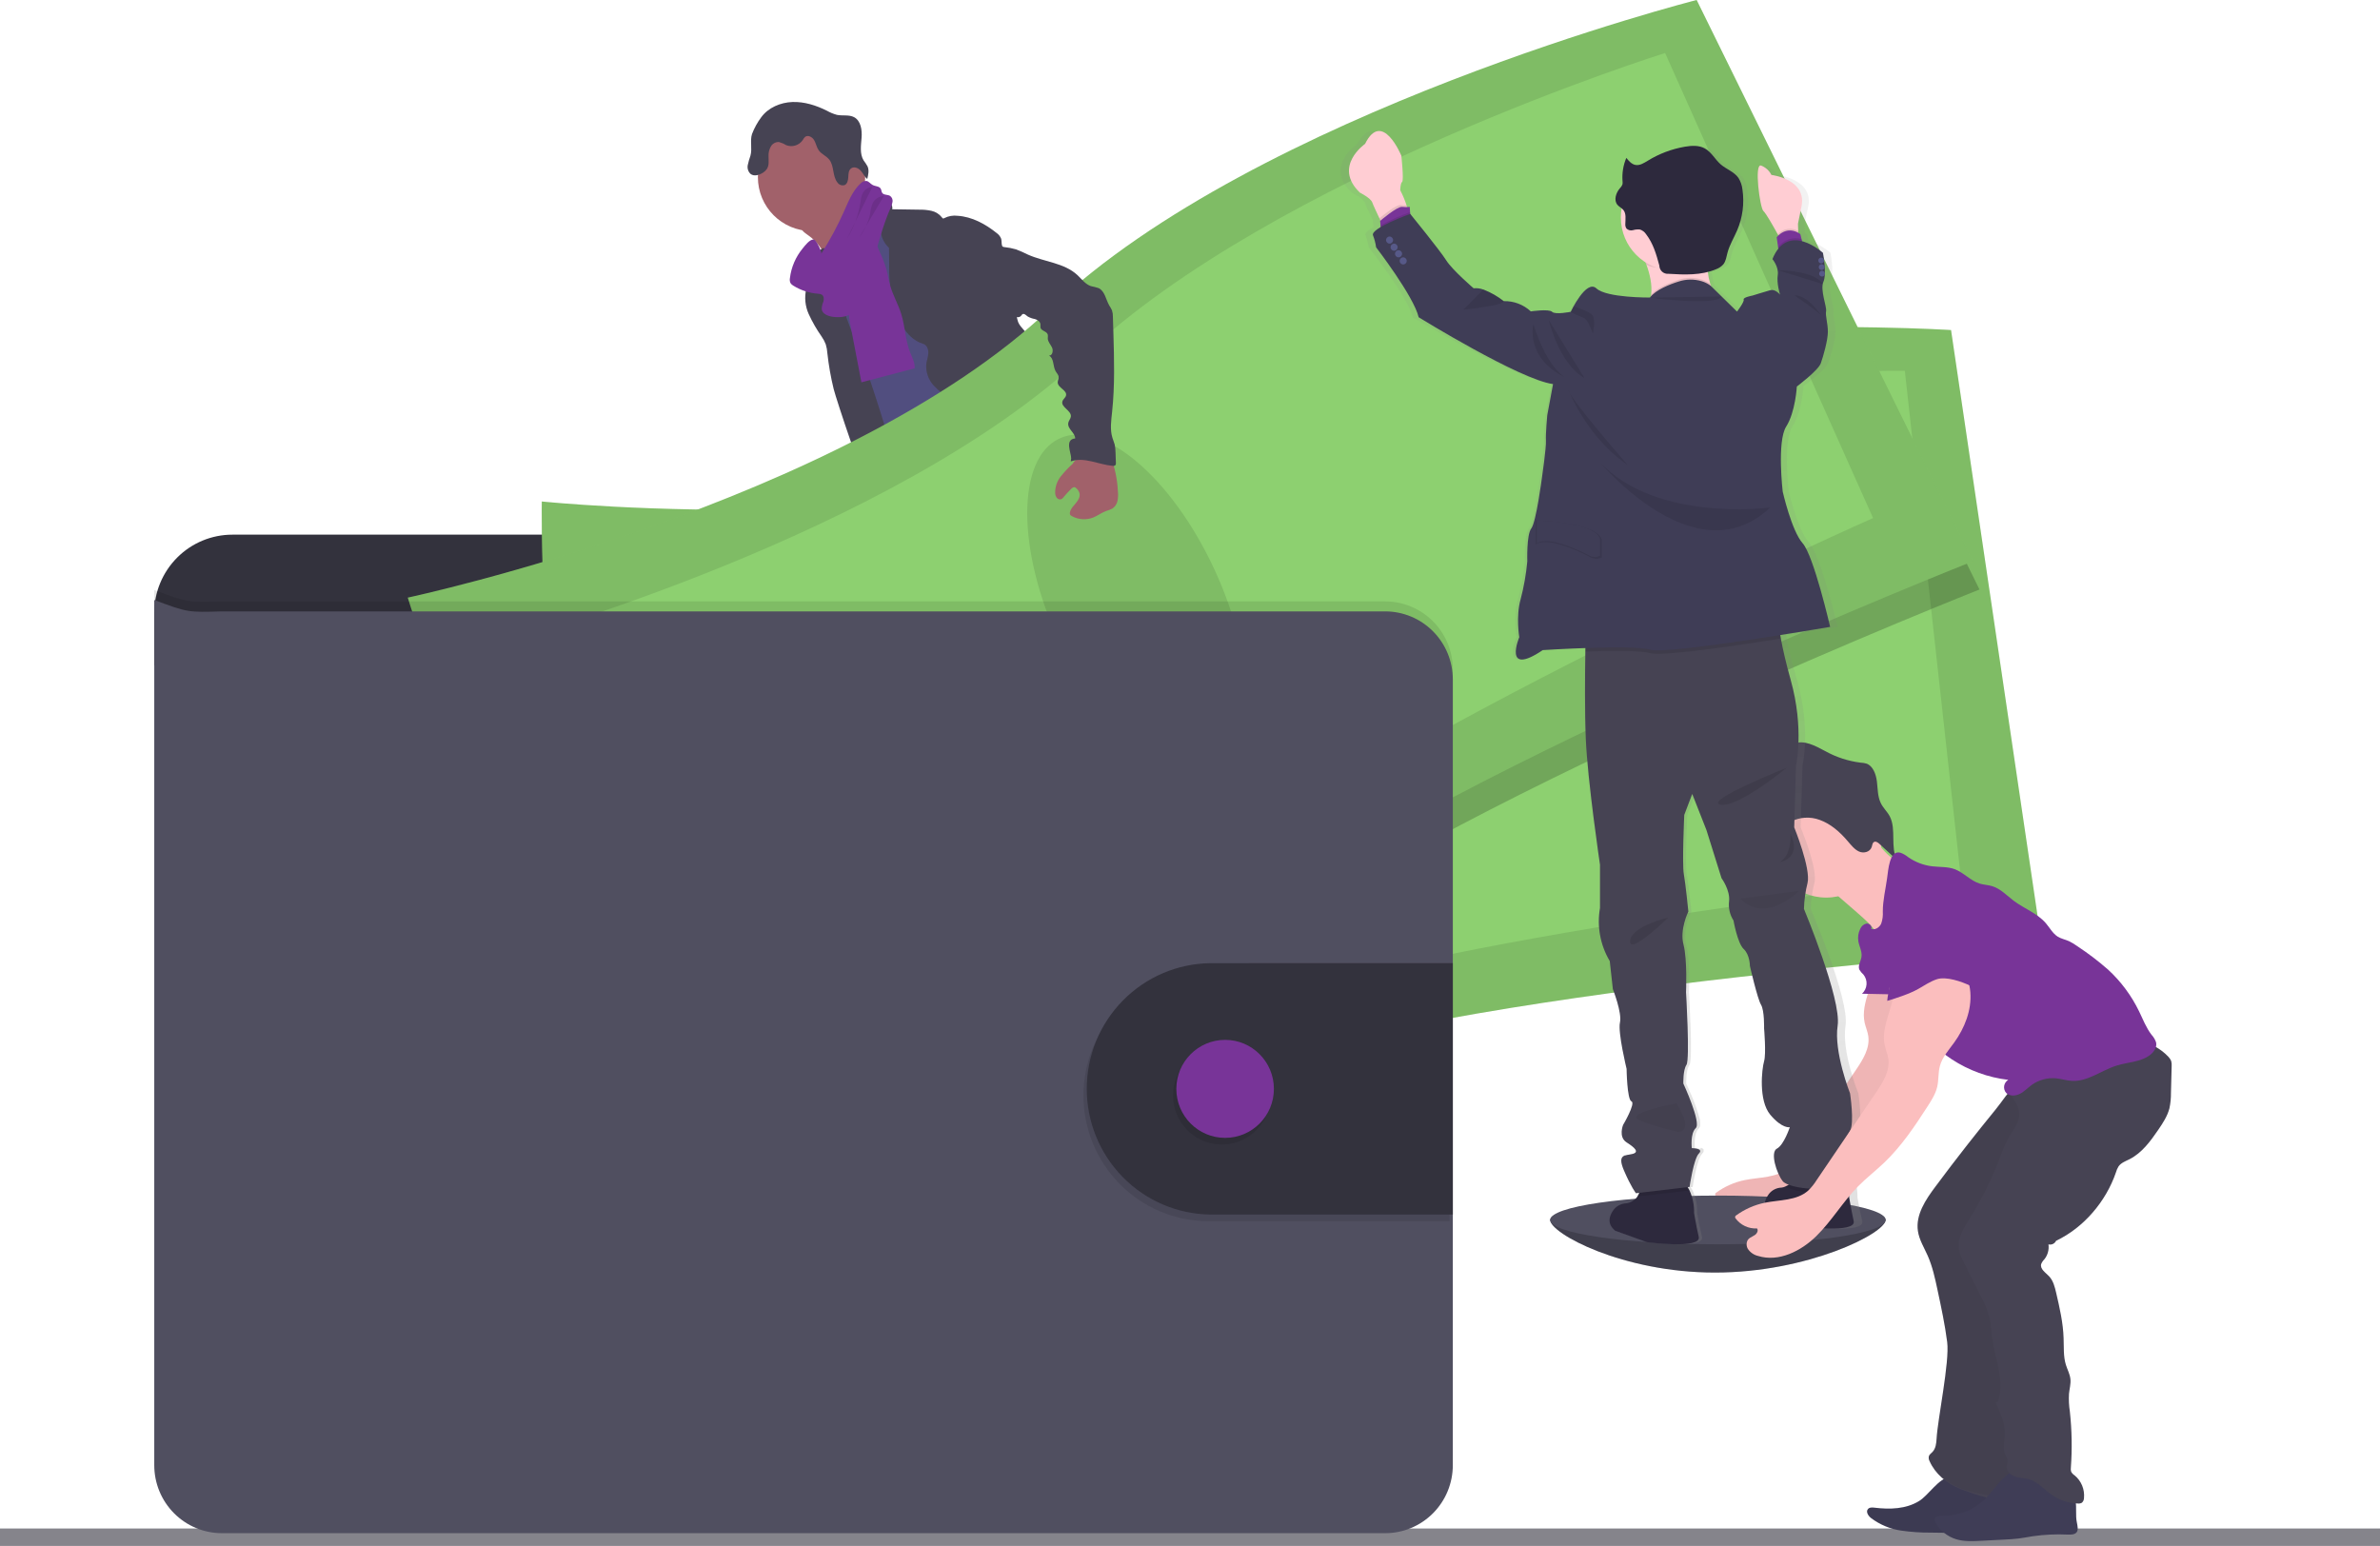 <svg width="234" height="152" viewBox="0 0 234 152" fill="none" xmlns="http://www.w3.org/2000/svg">
<path d="M234 150.282H0V152H234V150.282Z" fill="#85848B"/>
<path d="M185.389 119.946C185.389 121.268 177.722 125.121 168.614 125.121C159.507 125.121 152.411 121.268 152.411 119.946C152.411 118.625 159.792 119.051 168.909 119.051C178.025 119.051 185.389 118.623 185.389 119.946Z" fill="#504F60"/>
<path opacity="0.2" d="M185.389 119.946C185.389 121.268 177.722 125.121 168.614 125.121C159.507 125.121 152.411 121.268 152.411 119.946" fill="black"/>
<path d="M93.671 95.697C95.149 95.887 96.683 96.008 98.099 95.547C98.322 95.477 98.567 95.323 98.544 95.099C98.529 95.017 98.494 94.941 98.444 94.875C97.91 94.071 97.462 93.213 97.106 92.315C97.092 92.268 97.064 92.227 97.024 92.198C96.978 92.181 96.927 92.181 96.881 92.198C96.228 92.371 95.664 92.794 95.015 92.975C94.684 93.067 94.339 93.092 93.999 93.052C93.704 93.018 93.303 92.774 93.035 92.805C93.187 93.784 93.557 94.698 93.671 95.697Z" fill="#783498"/>
<path d="M121.626 93.217C122.6 92.545 123.61 91.84 124.186 90.803C124.227 90.741 124.25 90.669 124.255 90.594C124.245 90.521 124.216 90.452 124.172 90.393C123.624 89.518 122.919 88.753 122.092 88.137C121.661 88.443 121.271 88.805 120.933 89.212C120.688 89.472 120.01 89.884 120.003 90.281C120.003 90.505 120.262 90.765 120.382 90.953C120.545 91.195 120.699 91.441 120.846 91.692C120.931 91.815 121.704 93.168 121.626 93.217Z" fill="#783498"/>
<path d="M99.465 98.696C99.483 98.927 99.42 99.157 99.287 99.346C99.183 99.451 99.054 99.528 98.912 99.57C96.846 100.313 94.453 99.386 92.391 100.119C91.968 100.269 91.566 100.486 91.141 100.629C90.633 100.783 90.109 100.876 89.58 100.907C88.851 100.976 88.117 101.021 87.386 101.041C86.83 101.081 86.272 101.032 85.732 100.896C85.462 100.826 85.209 100.7 84.99 100.526C84.772 100.352 84.592 100.134 84.463 99.886C84.351 99.663 84.329 99.405 84.401 99.167C84.433 99.085 84.479 99.009 84.537 98.943C84.677 98.785 84.841 98.651 85.023 98.546L85.783 98.053C86.14 97.8 86.527 97.594 86.936 97.44C87.237 97.341 87.555 97.298 87.861 97.216C88.929 96.902 89.745 96.051 90.503 95.233L91.537 94.124C91.634 94.002 91.757 93.904 91.896 93.835C92.04 93.787 92.192 93.773 92.342 93.793C93.347 93.865 94.317 94.192 95.162 94.743C95.378 94.905 95.612 95.044 95.858 95.155C96.464 95.392 97.243 95.213 97.802 94.913C98.067 94.769 98.009 94.689 98.121 94.434C98.232 94.178 98.504 94.015 98.741 94.248C98.812 94.328 98.862 94.425 98.888 94.53C99.111 95.269 99.026 96.064 99.026 96.839C99.019 96.96 99.035 97.082 99.071 97.198C99.128 97.314 99.195 97.425 99.273 97.529C99.289 97.557 99.304 97.585 99.316 97.614C99.452 97.957 99.504 98.329 99.465 98.696Z" fill="#514E7F"/>
<path d="M99.465 98.696C99.483 98.927 99.42 99.157 99.287 99.346C99.183 99.451 99.054 99.528 98.912 99.57C96.846 100.313 94.453 99.386 92.391 100.119C91.968 100.269 91.566 100.486 91.141 100.629C90.633 100.783 90.109 100.876 89.58 100.907C88.851 100.976 88.117 101.021 87.386 101.041C86.83 101.081 86.272 101.032 85.732 100.896C85.462 100.826 85.209 100.7 84.99 100.526C84.772 100.352 84.592 100.134 84.463 99.886C84.351 99.663 84.329 99.405 84.401 99.167C84.433 99.085 84.479 99.009 84.537 98.943C84.657 99.196 84.744 99.532 84.82 99.653C84.922 99.832 85.062 99.987 85.228 100.108C85.395 100.229 85.586 100.313 85.787 100.354C86.089 100.372 86.392 100.334 86.679 100.239C88.552 99.774 90.543 99.767 92.342 99.061C92.96 98.817 93.548 98.492 94.197 98.344C94.846 98.197 95.535 98.237 96.204 98.181C97.26 98.096 98.284 97.776 99.325 97.608C99.459 97.954 99.507 98.327 99.465 98.696Z" fill="#464353"/>
<path d="M126.359 93.081C126.261 93.869 125.764 94.548 125.218 95.124C124.672 95.699 124.054 96.217 123.619 96.88C123.084 97.702 122.843 98.721 122.148 99.415C121.881 99.668 121.581 99.882 121.256 100.054C120.892 100.269 120.508 100.447 120.108 100.584C119.069 100.918 117.95 100.842 116.864 100.761C116.511 100.758 116.163 100.69 115.834 100.562C115.684 100.486 115.541 100.397 115.406 100.298C115.134 100.129 114.905 99.899 114.737 99.626C114.655 99.477 114.632 99.303 114.672 99.137C114.734 98.956 114.841 98.792 114.982 98.663C115.227 98.407 115.489 98.17 115.767 97.953C116.149 97.705 116.493 97.403 116.788 97.056C116.969 96.783 117.103 96.48 117.183 96.161C117.341 95.602 117.437 95.027 117.47 94.447C117.469 94.062 117.509 93.677 117.589 93.3C117.754 92.709 118.191 92.18 118.141 91.569C118.122 91.481 118.129 91.389 118.164 91.307C118.216 91.242 118.288 91.197 118.369 91.179C118.71 91.043 119.069 90.959 119.435 90.93C119.618 90.918 119.802 90.946 119.973 91.013C120.144 91.081 120.298 91.186 120.424 91.32C120.576 91.504 120.676 91.768 120.899 91.84C121.01 91.87 121.126 91.875 121.238 91.853C121.787 91.797 122.366 91.728 122.799 91.372C122.999 91.191 123.159 90.972 123.271 90.726C123.382 90.481 123.441 90.215 123.445 89.945C123.445 89.741 123.354 89.528 123.668 89.497C123.905 89.465 124.092 89.721 124.212 89.877C124.647 90.462 125.093 91.074 125.256 91.786C125.319 91.761 125.386 91.748 125.454 91.748C125.593 91.747 125.73 91.779 125.854 91.843C125.978 91.906 126.085 91.999 126.165 92.113C126.343 92.402 126.412 92.745 126.359 93.081Z" fill="#514E7F"/>
<path d="M126.359 93.081C126.261 93.869 125.764 94.548 125.218 95.124C124.672 95.699 124.054 96.217 123.619 96.88C123.084 97.702 122.843 98.721 122.148 99.415C121.881 99.668 121.581 99.882 121.256 100.054C120.892 100.269 120.508 100.447 120.108 100.584C119.069 100.918 117.95 100.842 116.864 100.761C116.512 100.758 116.163 100.69 115.834 100.562C115.684 100.486 115.541 100.397 115.406 100.298C115.134 100.129 114.905 99.899 114.737 99.626C114.946 99.525 115.174 99.47 115.406 99.465C115.887 99.491 116.24 99.948 116.701 100.089C117.359 100.289 118.014 99.823 118.681 99.664C119.116 99.561 119.573 99.588 120.003 99.44C120.362 99.301 120.693 99.099 120.982 98.844C121.378 98.56 121.73 98.219 122.027 97.832C122.274 97.445 122.48 97.032 122.641 96.602C122.993 95.777 123.407 94.98 123.88 94.219C123.95 94.098 124.035 93.987 124.132 93.887C124.237 93.791 124.355 93.724 124.473 93.638C124.919 93.3 125.104 92.742 125.26 92.196C125.302 92.03 125.361 91.868 125.436 91.714C125.575 91.713 125.713 91.746 125.836 91.809C125.96 91.873 126.067 91.966 126.147 92.079C126.339 92.375 126.415 92.732 126.359 93.081Z" fill="#464353"/>
<path d="M79.61 23.244C80.165 23.662 80.621 24.197 80.947 24.812C81.26 25.425 83.059 30.188 82.954 30.88C83.54 30.286 85.852 30.19 86.445 29.596C86.693 29.348 88.028 28.107 88.229 27.818C88.429 27.529 89.919 26.922 90.082 26.617C90.69 25.522 85.765 21.371 86.396 20.289C86.431 20.24 86.449 20.18 86.447 20.119C86.433 20.068 86.404 20.022 86.365 19.987C85.961 19.573 85.426 19.315 84.94 19.008C84.454 18.701 83.986 18.273 83.855 17.709C83.391 17.923 82.966 18.212 82.595 18.565C81.691 19.343 80.803 20.136 79.931 20.946C79.59 21.264 78.93 21.687 78.771 22.142C78.584 22.63 79.284 22.977 79.61 23.244Z" fill="#A1616A"/>
<path d="M87.582 21.481C86.827 21.991 86.121 22.572 85.473 23.215C84.862 23.822 84.283 24.525 84.135 25.374C84.073 25.708 84.082 26.046 84.031 26.384C83.808 27.851 82.546 28.927 81.989 30.3C81.827 30.723 81.708 31.162 81.634 31.61C81.477 32.459 81.392 33.319 81.378 34.181C81.364 35.017 82.18 35.593 82.479 36.372C82.778 37.152 82.858 37.953 83.01 38.753C83.295 40.263 83.819 41.719 84.347 43.166C85.446 46.217 89.009 54.65 90.108 57.703C93.477 56.854 102.444 54.903 105.427 53.113C106.421 52.518 98.527 45.795 99.59 45.332C99.651 45.322 99.709 45.299 99.759 45.263C99.809 45.227 99.85 45.18 99.879 45.126C99.908 45.071 99.924 45.011 99.926 44.949C99.927 44.887 99.915 44.826 99.889 44.77C98.825 40.097 95.499 36.258 93.99 31.709C93.466 30.129 92.525 28.781 91.811 27.28C91.165 25.921 90.819 24.418 90.046 23.125C89.9 22.859 89.709 22.62 89.482 22.42C89.289 22.271 89.08 22.144 88.86 22.041C88.418 21.826 88.008 21.698 87.582 21.481Z" fill="#514E7F"/>
<path d="M79.788 22.713C82.7 22.713 85.061 20.341 85.061 17.416C85.061 14.49 82.7 12.118 79.788 12.118C76.876 12.118 74.515 14.49 74.515 17.416C74.515 20.341 76.876 22.713 79.788 22.713Z" fill="#A1616A"/>
<path d="M85.152 19.904C85.415 19.661 85.745 19.503 86.099 19.452C86.453 19.4 86.814 19.458 87.134 19.617C87.491 19.803 87.803 20.18 87.723 20.574L90.338 20.614C90.754 20.603 91.17 20.641 91.577 20.728C91.987 20.818 92.353 21.049 92.612 21.38C92.643 21.423 92.679 21.474 92.732 21.481C92.776 21.482 92.818 21.468 92.853 21.441C93.255 21.238 93.708 21.16 94.155 21.217C95.568 21.308 96.875 22.019 97.983 22.906C98.183 23.044 98.338 23.238 98.429 23.463C98.52 23.761 98.411 24.135 98.651 24.348C98.651 26.812 99.494 29.115 100.056 31.516C100.156 31.944 100.564 32.322 100.848 32.658C101.197 33.031 101.483 33.459 101.693 33.926C102.17 35.172 101.512 36.636 101.976 37.886C102.172 38.415 102.551 38.849 102.867 39.309C103.285 39.839 103.549 40.474 103.63 41.145C103.65 41.446 103.612 41.748 103.63 42.041C103.66 42.445 103.735 42.844 103.853 43.231C104.043 43.954 104.242 44.676 104.45 45.397C104.789 46.562 105.231 47.818 106.27 48.439C103.761 48.867 101.117 49.285 98.727 48.41C98.394 48.295 98.078 48.136 97.787 47.937C96.924 47.319 96.507 46.261 96.135 45.262C95.72 44.142 95.298 43.002 95.214 41.811C95.215 41.432 95.161 41.054 95.055 40.691C94.812 40.041 94.164 39.649 93.575 39.288C92.91 38.923 92.308 38.452 91.791 37.895C91.535 37.615 91.339 37.284 91.214 36.925C91.09 36.565 91.041 36.183 91.069 35.803C91.114 35.434 91.259 35.077 91.272 34.706C91.285 34.334 91.12 33.908 90.766 33.81C88.94 33.254 88.068 31.081 87.662 29.209C87.487 28.241 87.409 27.258 87.428 26.274L87.404 24.364C87.152 24.134 86.949 23.854 86.808 23.543C86.667 23.231 86.591 22.894 86.583 22.552C86.608 22.352 86.604 22.15 86.572 21.951C86.484 21.709 86.341 21.49 86.153 21.313C85.75 20.897 85.412 20.422 85.152 19.904Z" fill="#464353"/>
<path d="M79.536 25.961C79.476 26.552 79.61 27.159 79.478 27.739C79.427 27.963 79.338 28.187 79.273 28.396C79.075 29.231 79.161 30.108 79.516 30.889C79.871 31.662 80.295 32.4 80.785 33.095C80.95 33.332 81.086 33.589 81.19 33.859C81.275 34.143 81.327 34.435 81.346 34.73C81.475 35.916 81.683 37.093 81.966 38.251C82.216 39.255 85.052 47.834 85.712 48.629C85.832 48.805 86.013 48.929 86.22 48.976C86.369 48.982 86.518 48.951 86.653 48.887L87.99 48.371C88.104 48.337 88.209 48.279 88.3 48.201C88.425 48.054 88.494 47.866 88.492 47.673C88.588 46.58 85.745 37.94 85.384 36.907C84.292 33.789 82.838 30.784 82.127 27.556C81.928 26.66 81.823 25.28 81.17 24.565C80.9 24.27 80.992 24.395 80.669 24.55C80.505 24.621 80.347 24.704 80.196 24.798C80.007 24.93 79.849 25.104 79.735 25.305C79.621 25.506 79.553 25.73 79.536 25.961Z" fill="#464353"/>
<path d="M83.596 31.877C83.955 33.783 84.325 35.684 84.693 37.591L89.928 36.213C89.97 35.662 89.678 35.151 89.482 34.645C89.005 33.442 88.993 32.103 88.608 30.866C88.316 29.926 87.807 29.061 87.533 28.113C87.375 27.562 87.295 26.994 87.139 26.436C86.971 25.888 86.766 25.353 86.523 24.834C86.229 24.082 85.846 23.368 85.382 22.709C84.713 22.959 83.999 23.251 83.618 23.858C83.423 24.2 83.311 24.584 83.293 24.978C83.201 26.158 83.627 27.345 83.487 28.519C83.342 29.637 83.379 30.771 83.596 31.877Z" fill="#783498"/>
<path d="M90.015 57.233C90.309 58.353 89.883 59.531 89.535 60.64C89.012 62.31 88.655 64.028 88.47 65.769C88.447 66.212 88.358 66.649 88.207 67.066C88.041 67.44 87.761 67.756 87.569 68.112C87.043 69.048 87.056 70.191 87.17 71.261C87.246 71.967 87.359 72.67 87.5 73.365C87.671 74.214 87.883 75.101 87.636 75.929C88.05 75.838 88.331 76.377 88.305 76.801C88.278 77.224 88.142 77.697 88.345 78.062C88.858 78.25 88.862 78.958 88.846 79.507C88.855 80.458 88.975 81.406 89.203 82.329C89.979 86.077 90.802 89.815 91.673 93.542C93.557 94.129 95.758 94.74 97.555 93.927C97.889 93.777 98.224 93.538 98.299 93.175C98.319 92.979 98.294 92.782 98.228 92.597L97.376 89.483C97.169 88.731 96.962 87.953 97.071 87.181C97.153 86.605 97.403 85.984 97.122 85.476C97.026 85.301 96.875 85.165 96.763 84.999C96.317 84.343 96.551 83.465 96.587 82.669C96.601 82.491 96.589 82.311 96.551 82.136C96.49 81.932 96.405 81.736 96.297 81.552C95.593 80.179 95.255 78.646 95.316 77.103C95.343 76.906 95.316 76.706 95.238 76.523C95.184 76.448 95.136 76.368 95.093 76.286C95.06 76.142 95.077 75.991 95.14 75.858C94.885 75.663 94.654 75.437 94.453 75.186C94.577 75.109 94.682 75.004 94.759 74.88C94.837 74.757 94.885 74.617 94.901 74.471C94.917 74.326 94.9 74.179 94.851 74.041C94.802 73.903 94.722 73.778 94.618 73.676C94.709 73.658 94.793 73.614 94.861 73.551C94.929 73.487 94.978 73.406 95.003 73.316C95.028 73.227 95.027 73.132 95.001 73.042C94.975 72.953 94.926 72.872 94.857 72.809C94.748 72.733 94.603 72.7 94.525 72.585C94.404 72.419 94.502 72.189 94.601 72.012L95.12 71.069C95.508 70.368 95.595 69.501 96.012 68.829C96.609 67.85 96.999 66.759 97.385 65.68L98.886 61.52L99.896 62.4C100.232 62.658 100.514 62.981 100.725 63.35C100.869 63.714 100.959 64.097 100.995 64.488C101.365 66.746 102.778 68.703 103.302 70.928C103.418 71.423 103.496 71.942 103.779 72.366C103.881 72.496 103.972 72.633 104.051 72.778C104.125 72.998 104.163 73.229 104.165 73.461C104.212 73.916 104.355 74.356 104.586 74.75C104.817 75.144 105.13 75.484 105.503 75.746C106 76.088 106.617 76.324 106.887 76.866C106.941 77.034 107.016 77.194 107.11 77.343C107.351 77.634 107.87 77.668 107.973 78.033C108.031 78.237 107.924 78.481 108.038 78.66C108.102 78.743 108.188 78.807 108.285 78.846L109.736 79.574C111.359 80.389 112.189 82.262 113.386 83.626C113.799 84.07 114.166 84.557 114.478 85.077C114.996 86.007 115.234 87.174 116.108 87.765C116.343 87.888 116.557 88.047 116.741 88.238C117.016 88.601 116.915 89.109 116.94 89.566C116.964 90.023 117.312 90.567 117.745 90.429C117.593 90.982 117.593 91.566 117.745 92.12C119.643 92.022 121.454 91.285 122.886 90.028C123.309 89.656 123.717 89.181 123.722 88.617C123.728 88.519 123.707 88.422 123.659 88.337C123.574 88.226 123.461 88.141 123.332 88.088C121.974 87.349 121.566 85.635 120.879 84.244C120.28 83.017 119.392 81.959 118.65 80.819C117.036 78.367 115.934 75.399 113.493 73.779C112.956 73.423 112.332 73.107 112.062 72.518C111.912 72.189 111.895 71.812 111.776 71.472C111.658 71.132 111.375 70.8 111.014 70.8C111.215 70.307 111.174 69.707 111.188 69.174C111.201 68.937 111.174 68.7 111.108 68.473C111.015 68.228 110.894 67.995 110.749 67.778C110.112 66.695 109.793 65.452 109.83 64.194C109.848 63.547 109.962 62.88 109.768 62.261C109.67 61.95 109.498 61.666 109.38 61.365C109.202 60.822 109.108 60.253 109.101 59.681L108.967 57.528C108.947 56.812 108.854 56.099 108.691 55.4C108.245 53.729 107.799 46.73 106.272 45.941C104.745 45.153 102.121 50.54 100.402 50.645C99.641 50.677 98.89 50.822 98.172 51.077C97.028 51.507 96.07 52.309 95.136 53.093L91.974 55.761C91.305 56.314 90.752 56.843 90.015 57.233Z" fill="#464353"/>
<path d="M74.841 11.533C75.537 10.579 76.731 10.073 77.909 10.03C79.086 9.988 80.245 10.36 81.3 10.886C81.611 11.064 81.944 11.201 82.29 11.294C82.847 11.408 83.467 11.256 83.971 11.518C84.639 11.874 84.769 12.781 84.711 13.534C84.653 14.286 84.512 15.122 84.911 15.774C85.053 15.96 85.182 16.155 85.297 16.358C85.469 16.746 85.368 17.194 85.266 17.604C85.005 17.38 84.858 17.041 84.626 16.782C84.394 16.522 83.991 16.347 83.703 16.542C83.415 16.737 83.42 17.091 83.404 17.409C83.389 17.727 83.308 18.108 83.01 18.211C82.885 18.239 82.754 18.23 82.635 18.183C82.516 18.136 82.413 18.055 82.341 17.949C81.83 17.321 82.035 16.32 81.529 15.688C81.242 15.33 80.762 15.155 80.497 14.779C80.287 14.483 80.234 14.107 80.051 13.789C79.868 13.471 79.442 13.238 79.159 13.458C79.063 13.55 78.982 13.659 78.921 13.778C78.744 14.032 78.487 14.219 78.192 14.308C77.897 14.398 77.58 14.384 77.293 14.271C77.074 14.135 76.837 14.032 76.589 13.964C76.426 13.956 76.265 13.993 76.123 14.072C75.981 14.152 75.863 14.269 75.784 14.412C75.624 14.697 75.547 15.021 75.561 15.348C75.561 15.796 75.641 16.273 75.387 16.631C75.29 16.767 75.169 16.882 75.03 16.972C74.658 17.212 74.139 17.373 73.795 17.1C73.679 16.991 73.592 16.854 73.544 16.701C73.496 16.549 73.487 16.387 73.519 16.231C73.586 15.919 73.674 15.612 73.782 15.312C73.978 14.618 73.722 13.836 73.936 13.182C74.16 12.593 74.465 12.038 74.841 11.533Z" fill="#464353"/>
<path d="M77.666 27.336C77.632 27.5 77.649 27.669 77.715 27.822C77.781 27.927 77.871 28.013 77.978 28.075C78.727 28.545 79.58 28.822 80.461 28.884C80.581 28.886 80.699 28.917 80.805 28.974C81.014 29.113 81.028 29.422 80.95 29.668C80.846 29.9 80.792 30.152 80.791 30.407C80.856 30.875 81.409 31.079 81.875 31.149C82.528 31.232 83.244 31.189 83.761 30.779C84.111 30.458 84.378 30.056 84.539 29.608C85.819 26.653 86.267 23.387 87.562 20.442C87.66 20.249 87.726 20.042 87.756 19.828C87.77 19.721 87.755 19.612 87.712 19.513C87.67 19.413 87.602 19.327 87.515 19.264C87.275 19.113 86.9 19.198 86.737 18.963C86.657 18.845 86.666 18.683 86.595 18.558C86.445 18.291 86.053 18.334 85.785 18.179C85.576 18.067 85.431 17.837 85.197 17.792C85.082 17.785 84.967 17.806 84.861 17.852C84.756 17.898 84.662 17.968 84.588 18.056C83.828 18.768 83.429 19.779 83.005 20.733C82.358 22.195 81.601 23.606 80.74 24.953C80.84 24.796 80.258 23.609 80.031 23.557C79.632 23.477 79.121 24.18 78.905 24.442C78.227 25.269 77.796 26.273 77.666 27.336Z" fill="#783498"/>
<path opacity="0.1" d="M85.765 18.388C85.605 18.39 85.448 18.429 85.304 18.501C85.161 18.573 85.036 18.677 84.938 18.804C84.7 19.116 84.653 19.528 84.593 19.924C84.39 21.18 83.944 22.384 83.279 23.468" fill="black"/>
<path opacity="0.1" d="M86.902 19.281C86.681 19.286 86.465 19.349 86.276 19.463C86.086 19.578 85.929 19.74 85.821 19.933C85.673 20.285 85.582 20.659 85.549 21.04C85.358 21.884 84.989 22.678 84.468 23.367" fill="black"/>
<path d="M139.888 63.072V60.29C139.887 58.242 139.077 56.278 137.635 54.83C136.194 53.383 134.239 52.569 132.2 52.569H22.848C20.809 52.569 18.854 53.383 17.413 54.83C15.971 56.278 15.161 58.242 15.16 60.29V65.42L139.888 63.072Z" fill="#33323D"/>
<path d="M53.269 49.308C53.269 49.308 52.956 68.764 56.39 75.166C59.823 81.567 61.295 109.417 61.295 109.417C61.295 109.417 97.287 113.157 122.369 104.937C147.45 96.716 200.819 93.354 200.819 93.354L191.825 32.452C191.825 32.452 147.394 29.59 122.119 41.701C96.843 53.812 53.269 49.308 53.269 49.308Z" fill="#8DD070"/>
<path opacity="0.1" d="M53.269 49.308C53.269 49.308 52.956 68.764 56.39 75.166C59.823 81.567 61.295 109.417 61.295 109.417C61.295 109.417 97.287 113.157 122.369 104.937C147.45 96.716 200.819 93.354 200.819 93.354L191.825 32.452C191.825 32.452 147.394 29.59 122.119 41.701C96.843 53.812 53.269 49.308 53.269 49.308Z" fill="black"/>
<path d="M61.234 56.415C61.234 56.415 60.109 72.469 62.933 77.598C65.758 82.728 65.89 105.627 65.89 105.627C65.89 105.627 98.281 107.136 121.323 99.256C144.364 91.376 192.784 86.264 192.784 86.264L187.282 36.459C187.282 36.459 147.218 36.045 123.836 47.137C100.453 58.229 61.234 56.415 61.234 56.415Z" fill="#8DD070"/>
<path opacity="0.1" d="M123.48 90.137C128.089 89.561 130.827 81.042 129.595 71.111C128.364 61.18 123.63 53.596 119.021 54.173C114.412 54.75 111.674 63.268 112.905 73.199C114.137 83.131 118.871 90.714 123.48 90.137Z" fill="black"/>
<path opacity="0.2" d="M167.466 2.784C167.466 2.784 124.301 13.76 103.946 33.079C83.591 52.399 40.741 61.547 40.741 61.547C40.741 61.547 46.386 80.159 51.608 85.194C56.829 90.229 66.732 116.284 66.732 116.284C66.732 116.284 102.129 108.745 123.488 93.181C144.846 77.618 194.623 57.963 194.623 57.963L167.466 2.784Z" fill="black"/>
<path d="M40.092 58.76C40.092 58.76 45.735 77.374 50.952 82.41C56.169 87.445 66.077 113.498 66.077 113.498C66.077 113.498 101.478 105.96 122.839 90.397C144.199 74.834 193.972 55.185 193.972 55.185L166.815 0C166.815 0 123.653 10.976 103.298 30.295C82.943 49.615 40.092 58.76 40.092 58.76Z" fill="#8DD070"/>
<path opacity="0.1" d="M40.092 58.76C40.092 58.76 45.735 77.374 50.952 82.41C56.169 87.445 66.077 113.498 66.077 113.498C66.077 113.498 101.478 105.96 122.839 90.397C144.199 74.834 193.972 55.185 193.972 55.185L166.815 0C166.815 0 123.653 10.976 103.298 30.295C82.943 49.615 40.092 58.76 40.092 58.76Z" fill="black"/>
<path d="M49.837 63.07C49.837 63.07 53.67 78.698 57.926 82.707C62.182 86.717 69.296 108.467 69.296 108.467C69.296 108.467 100.584 99.915 120.108 85.31C139.631 70.706 184.158 50.934 184.158 50.934L163.712 5.212C163.712 5.212 125.456 17.167 106.588 34.934C87.721 52.701 49.837 63.07 49.837 63.07Z" fill="#8DD070"/>
<path opacity="0.1" d="M119.386 75.974C123.596 74.004 123.601 65.052 119.396 55.98C115.191 46.907 108.369 41.149 104.158 43.119C99.948 45.089 99.944 54.041 104.149 63.113C108.354 72.186 115.176 77.944 119.386 75.974Z" fill="black"/>
<path opacity="0.1" d="M142.84 65.803V143.081C142.84 143.958 142.667 144.827 142.333 145.638C141.999 146.449 141.509 147.186 140.891 147.806C140.273 148.427 139.54 148.919 138.733 149.254C137.925 149.59 137.06 149.763 136.187 149.762H21.815C20.052 149.762 18.361 149.057 17.114 147.804C15.867 146.551 15.167 144.852 15.167 143.081V58.012C18.444 59.235 18.444 59.235 21.815 59.132H136.187C137.949 59.132 139.639 59.834 140.886 61.085C142.134 62.336 142.836 64.032 142.84 65.803Z" fill="black"/>
<path d="M142.84 66.786V144.064C142.839 145.836 142.138 147.536 140.89 148.789C139.643 150.042 137.951 150.746 136.187 150.746H21.815C20.052 150.745 18.361 150.041 17.114 148.788C15.867 147.535 15.167 145.836 15.167 144.064V58.993C18.444 60.214 18.444 60.214 21.815 60.113H136.187C137.949 60.113 139.64 60.816 140.887 62.067C142.134 63.318 142.837 65.015 142.84 66.786Z" fill="#504F60"/>
<path opacity="0.1" d="M142.514 95.356V120.07H118.659C115.426 120.026 112.34 118.705 110.069 116.392C107.798 114.08 106.524 110.962 106.524 107.713C106.524 104.464 107.798 101.346 110.069 99.034C112.34 96.721 115.426 95.4 118.659 95.356H142.514Z" fill="black"/>
<path d="M142.84 94.698V119.416H118.984C115.751 119.372 112.665 118.051 110.394 115.738C108.123 113.426 106.85 110.308 106.85 107.059C106.85 103.81 108.123 100.692 110.394 98.38C112.665 96.067 115.751 94.746 118.984 94.702L142.84 94.698Z" fill="#33323D"/>
<path opacity="0.1" d="M120.128 112.532C122.776 112.532 124.924 110.375 124.924 107.714C124.924 105.053 122.776 102.896 120.128 102.896C117.479 102.896 115.332 105.053 115.332 107.714C115.332 110.375 117.479 112.532 120.128 112.532Z" fill="black"/>
<path d="M120.453 111.878C123.102 111.878 125.249 109.721 125.249 107.06C125.249 104.399 123.102 102.242 120.453 102.242C117.805 102.242 115.658 104.399 115.658 107.06C115.658 109.721 117.805 111.878 120.453 111.878Z" fill="#783498"/>
<path d="M184.247 94.485C184.437 96.548 182.883 98.551 183.335 100.571C183.434 101.003 183.619 101.411 183.685 101.848C183.873 103.048 183.162 104.184 182.482 105.188L176.64 113.798C176.406 114.176 176.126 114.524 175.807 114.833C174.692 115.832 173.015 115.729 171.548 116.027C170.517 116.237 169.543 116.669 168.695 117.294C168.659 117.325 168.637 117.368 168.632 117.414C168.627 117.461 168.64 117.508 168.668 117.545C168.91 117.877 169.231 118.142 169.602 118.317C169.973 118.492 170.381 118.571 170.79 118.547C170.944 118.75 170.79 119.048 170.567 119.194C170.253 119.418 169.823 119.472 169.76 120.005C169.738 120.191 169.776 120.379 169.867 120.542C170.103 120.904 170.469 121.161 170.888 121.257C172.91 121.877 175.095 120.786 176.609 119.301C178.123 117.816 179.209 115.941 180.694 114.43C181.516 113.594 182.45 112.877 183.298 112.066C184.987 110.449 186.301 108.482 187.569 106.514C187.95 105.92 188.334 105.311 188.494 104.623C188.655 103.935 188.579 103.241 188.76 102.576C188.996 101.702 189.631 101.008 190.16 100.275C191.197 98.842 191.888 97.088 191.752 95.323C191.616 93.558 190.525 91.813 188.867 91.213C188.353 91.005 187.786 90.971 187.25 91.114C186.57 91.325 186.069 91.889 185.605 92.429L184.49 93.717C184.212 93.999 183.993 94.334 183.844 94.702C183.772 94.887 183.755 95.089 183.795 95.283C183.834 95.477 183.929 95.656 184.067 95.798" fill="#FBBEBE"/>
<path opacity="0.05" d="M184.247 94.485C184.437 96.548 182.883 98.551 183.335 100.571C183.434 101.003 183.619 101.411 183.685 101.848C183.873 103.048 183.162 104.184 182.482 105.188L176.64 113.798C176.406 114.176 176.126 114.524 175.807 114.833C174.692 115.832 173.015 115.729 171.548 116.027C170.517 116.237 169.543 116.669 168.695 117.294C168.659 117.325 168.637 117.368 168.632 117.414C168.627 117.461 168.64 117.508 168.668 117.545C168.91 117.877 169.231 118.142 169.602 118.317C169.973 118.492 170.381 118.571 170.79 118.547C170.944 118.75 170.79 119.048 170.567 119.194C170.253 119.418 169.823 119.472 169.76 120.005C169.738 120.191 169.776 120.379 169.867 120.542C170.103 120.904 170.469 121.161 170.888 121.257C172.91 121.877 175.095 120.786 176.609 119.301C178.123 117.816 179.209 115.941 180.694 114.43C181.516 113.594 182.45 112.877 183.298 112.066C184.987 110.449 186.301 108.482 187.569 106.514C187.95 105.92 188.334 105.311 188.494 104.623C188.655 103.935 188.579 103.241 188.76 102.576C188.996 101.702 189.631 101.008 190.16 100.275C191.197 98.842 191.888 97.088 191.752 95.323C191.616 93.558 190.525 91.813 188.867 91.213C188.353 91.005 187.786 90.971 187.25 91.114C186.57 91.325 186.069 91.889 185.605 92.429L184.49 93.717C184.212 93.999 183.993 94.334 183.844 94.702C183.772 94.887 183.755 95.089 183.795 95.283C183.834 95.477 183.929 95.656 184.067 95.798" fill="black"/>
<path d="M188.668 147.594C187.393 148.376 185.803 148.423 184.321 148.241C184.082 148.212 183.799 148.194 183.652 148.38C183.429 148.649 183.692 149.052 183.964 149.261C184.839 149.92 185.866 150.345 186.949 150.495C187.917 150.633 188.893 150.698 189.87 150.69C192.545 150.737 195.221 150.781 197.854 150.396C198.01 150.384 198.161 150.34 198.3 150.266C198.469 150.147 198.587 149.966 198.63 149.762C198.81 149.072 198.462 148.333 197.936 147.854C197.41 147.375 196.734 147.108 196.075 146.85L193.756 145.943C193.212 145.73 192.34 145.166 191.749 145.211C190.639 145.291 189.589 147.052 188.668 147.594Z" fill="#3F3D56"/>
<path opacity="0.05" d="M188.668 147.594C187.393 148.376 185.803 148.423 184.321 148.241C184.082 148.212 183.799 148.194 183.652 148.38C183.429 148.649 183.692 149.052 183.964 149.261C184.839 149.92 185.866 150.345 186.949 150.495C187.917 150.633 188.893 150.698 189.87 150.69C192.545 150.737 195.221 150.781 197.854 150.396C198.01 150.384 198.161 150.34 198.3 150.266C198.469 150.147 198.587 149.966 198.63 149.762C198.81 149.072 198.462 148.333 197.936 147.854C197.41 147.375 196.734 147.108 196.075 146.85L193.756 145.943C193.212 145.73 192.34 145.166 191.749 145.211C190.639 145.291 189.589 147.052 188.668 147.594Z" fill="black"/>
<path d="M190.294 116.669C189.328 117.96 188.329 119.449 188.568 121.046C188.697 121.906 189.177 122.666 189.529 123.461C190.006 124.541 190.256 125.701 190.501 126.857C190.862 128.546 191.226 130.239 191.446 131.955C191.698 133.892 190.514 139.499 190.405 141.45C190.378 141.92 190.323 142.429 189.997 142.767C189.87 142.901 189.701 143.009 189.643 143.184C189.609 143.352 189.636 143.527 189.721 143.676C190.265 144.908 191.377 145.827 192.619 146.351C193.861 146.875 196.855 147.78 198.208 147.827C198.387 147.847 198.567 147.823 198.734 147.758C198.914 147.647 199.056 147.484 199.14 147.289C200.11 145.426 199.178 138.8 199.191 136.697C199.205 134.943 199.617 133.2 199.541 131.449C199.479 130.042 199.096 128.667 198.968 127.264C198.745 124.966 199.165 122.657 199.586 120.385C199.907 118.643 200.23 116.9 200.643 115.18C200.895 114.129 201.187 113.07 201.758 112.158C202.203 111.435 202.83 110.83 203.349 110.142C204.791 108.243 205.432 105.85 205.133 103.481C205.102 103.257 201.789 104.325 201.497 104.453C200.305 104.96 199.209 105.668 198.255 106.547C197.488 107.282 196.884 108.263 196.213 109.085C195.263 110.248 194.325 111.42 193.399 112.599C192.342 113.948 191.307 115.305 190.294 116.669Z" fill="#464353"/>
<path opacity="0.05" d="M190.294 116.591C189.328 117.881 188.329 119.373 188.568 120.968C188.697 121.83 189.177 122.59 189.529 123.385C190.006 124.462 190.256 125.625 190.501 126.778C190.862 128.469 191.226 130.163 191.446 131.876C191.698 133.816 190.514 139.421 190.405 141.371C190.378 141.842 190.323 142.353 189.997 142.691C189.87 142.823 189.701 142.93 189.643 143.105C189.608 143.274 189.636 143.449 189.721 143.598C190.265 144.832 191.377 145.748 192.619 146.286C193.861 146.824 196.855 147.292 198.208 147.336C198.387 147.356 198.567 147.332 198.734 147.267C198.915 147.158 199.057 146.995 199.14 146.801C200.11 144.937 199.178 138.737 199.191 136.632C199.205 134.876 199.617 133.135 199.541 131.381C199.479 129.975 199.096 128.599 198.968 127.199C198.745 124.899 199.165 122.59 199.586 120.318C199.907 118.578 200.23 116.835 200.643 115.113C200.895 114.062 201.187 113.003 201.758 112.091C202.203 111.368 202.83 110.763 203.349 110.075C204.792 108.176 205.432 105.783 205.133 103.413C205.102 103.189 201.789 104.258 201.497 104.386C200.305 104.894 199.209 105.603 198.255 106.482C197.488 107.215 196.884 108.196 196.213 109.018C195.263 110.181 194.325 111.353 193.399 112.535C192.342 113.873 191.307 115.225 190.294 116.591Z" fill="black"/>
<path d="M179.552 88.254C182.54 88.254 184.963 85.82 184.963 82.817C184.963 79.815 182.54 77.381 179.552 77.381C176.564 77.381 174.141 79.815 174.141 82.817C174.141 85.82 176.564 88.254 179.552 88.254Z" fill="#FBBEBE"/>
<path d="M184.426 82.589C184.926 83.39 185.581 84.082 186.353 84.623C187.125 85.164 187.997 85.543 188.918 85.738L188.51 87.228C187.806 89.786 187.014 92.492 185.048 94.266C185.271 93.399 184.985 92.474 184.499 91.721C184.013 90.968 183.331 90.377 182.662 89.792L179.548 87.082C179.458 87.009 179.382 86.919 179.325 86.818C179.248 86.627 179.248 86.413 179.325 86.222C179.722 84.981 180.854 84.206 181.777 83.368C182.24 82.935 182.654 82.451 183.01 81.926C183.632 81.034 184.018 81.93 184.426 82.589Z" fill="#FBBEBE"/>
<path d="M172.424 77.352L172.302 76.33C173.156 76.554 173.967 75.824 174.513 75.069C175.06 74.314 175.566 73.425 176.397 73.109C177.407 72.729 178.477 73.333 179.443 73.844C180.524 74.447 181.71 74.834 182.936 74.986C183.132 74.993 183.326 75.025 183.514 75.081C184.143 75.305 184.441 76.097 184.533 76.817C184.624 77.535 184.6 78.299 184.909 78.94C185.132 79.426 185.547 79.787 185.801 80.266C186.47 81.552 185.824 83.31 186.521 84.571L184.787 82.974C184.629 82.828 184.406 82.676 184.229 82.799C184.091 82.898 184.08 83.111 184.024 83.281C183.857 83.778 183.237 83.926 182.789 83.729C182.341 83.532 182.013 83.104 181.674 82.714C180.908 81.805 179.993 81.005 178.923 80.618C178.454 80.441 177.953 80.368 177.454 80.401C176.954 80.434 176.467 80.573 176.025 80.81C175.216 81.269 174.623 82.34 173.631 82.378C172.271 82.43 171.704 79.885 171.076 78.879C171.306 78.706 171.468 78.456 171.533 78.174C171.598 77.892 171.562 77.596 171.432 77.338C171.524 77.3 172.404 77.195 172.424 77.352Z" fill="#464353"/>
<path d="M105.498 45.569C105.063 45.958 104.662 46.382 104.297 46.837C103.929 47.299 103.734 47.875 103.744 48.466C103.746 48.637 103.8 48.803 103.9 48.943C103.951 49.009 104.021 49.058 104.101 49.083C104.181 49.107 104.266 49.106 104.346 49.079C104.435 49.033 104.512 48.966 104.569 48.882C104.804 48.598 105.054 48.326 105.318 48.067C105.413 47.971 105.541 47.87 105.67 47.906C105.728 47.926 105.78 47.961 105.821 48.006C105.971 48.137 106.081 48.308 106.136 48.499C106.214 48.842 106.015 49.185 105.79 49.453C105.565 49.722 105.3 49.98 105.208 50.318C105.174 50.407 105.174 50.506 105.208 50.596C105.251 50.66 105.312 50.712 105.382 50.744C105.702 50.92 106.056 51.024 106.419 51.048C106.783 51.072 107.147 51.016 107.487 50.883C107.933 50.701 108.33 50.39 108.789 50.228C108.988 50.174 109.181 50.099 109.364 50.004C109.495 49.916 109.608 49.803 109.696 49.672C109.784 49.54 109.844 49.392 109.875 49.236C109.933 48.925 109.944 48.607 109.908 48.293C109.853 47.076 109.593 45.877 109.141 44.747C109.115 44.674 109.07 44.609 109.012 44.559C108.945 44.518 108.867 44.497 108.789 44.499C108.218 44.438 107.282 44.145 106.731 44.358C106.539 44.464 106.372 44.612 106.245 44.792C106.143 44.906 105.498 45.419 105.498 45.569Z" fill="#A1616A"/>
<path d="M105.318 45.063C105.318 44.517 104.649 43.197 105.712 43.11C105.712 42.525 104.89 42.162 105.043 41.542C105.092 41.336 105.266 41.168 105.286 40.957C105.353 40.359 104.279 40.034 104.457 39.461C104.524 39.237 104.76 39.107 104.812 38.885C104.932 38.368 104.011 38.137 103.993 37.606C103.993 37.427 104.094 37.259 104.085 37.08C104.085 36.856 103.891 36.686 103.784 36.491C103.505 35.991 103.641 35.218 103.133 34.961C103.469 34.99 103.579 34.488 103.44 34.181C103.302 33.875 103.019 33.608 103.017 33.268C103.034 33.144 103.034 33.019 103.017 32.896C102.923 32.569 102.39 32.542 102.301 32.224C102.29 32.102 102.286 31.979 102.29 31.856C102.254 31.603 101.996 31.442 101.753 31.37C101.5 31.327 101.257 31.24 101.035 31.113C100.879 30.994 100.698 30.797 100.531 30.889C100.469 30.927 100.437 30.998 100.391 31.052C100.19 31.288 99.806 31.184 99.555 31.012C98.81 30.503 98.44 29.592 98.281 28.703C98.123 27.813 98.128 26.895 97.929 26.015C97.869 25.74 97.788 25.471 97.688 25.208C97.604 24.984 97.332 24.633 97.314 24.406C97.274 23.891 98.335 24.243 98.739 24.294C99.13 24.333 99.518 24.408 99.896 24.518C100.299 24.672 100.694 24.846 101.079 25.04C102.689 25.755 104.633 25.842 105.926 27.043C106.352 27.437 106.711 27.954 107.264 28.134C107.518 28.183 107.768 28.248 108.013 28.328C108.626 28.617 108.722 29.435 109.056 30.026C109.162 30.183 109.253 30.347 109.331 30.519C109.395 30.722 109.425 30.934 109.42 31.146L109.467 32.699C109.542 35.299 109.618 37.907 109.342 40.491C109.253 41.345 109.119 42.223 109.371 43.043C109.438 43.267 109.531 43.477 109.594 43.703C109.649 43.969 109.677 44.239 109.678 44.51L109.714 45.516C109.727 45.594 109.709 45.674 109.665 45.739C109.628 45.77 109.584 45.792 109.538 45.803C109.491 45.814 109.442 45.815 109.395 45.804C108.002 45.679 106.593 44.891 105.278 45.368" fill="#464353"/>
<path d="M168.906 122.341C178.013 122.341 185.395 121.269 185.395 119.946C185.395 118.624 178.013 117.552 168.906 117.552C159.8 117.552 152.417 118.624 152.417 119.946C152.417 121.269 159.8 122.341 168.906 122.341Z" fill="#504F60"/>
<path d="M183.092 120.063C182.803 118.815 182.622 117.72 182.622 117.72C182.622 117.72 182.689 116.363 182.082 115.343V115.003V112.494C182.255 112.039 182.466 111.599 182.713 111.179C183.159 110.391 182.713 107.501 182.713 107.501C182.713 107.501 181.048 103.427 181.452 100.842C181.855 98.257 178.032 89.365 178.032 89.365C178.055 88.507 178.175 87.655 178.39 86.825C178.431 86.65 178.448 86.471 178.44 86.291C178.44 86.269 178.44 86.249 178.44 86.226C178.44 86.204 178.44 86.24 178.44 86.247C178.382 84.542 177.039 81.348 177.039 81.348L177.22 75.26C177.22 75.26 178.076 71.676 176.68 66.849C176.192 65.166 175.88 63.82 175.682 62.781C175.659 62.664 175.637 62.557 175.619 62.443C178.493 61.995 180.689 61.636 180.689 61.636C180.689 61.636 179.021 54.628 177.896 53.4C176.77 52.173 175.869 48.318 175.869 48.318C175.869 48.318 175.283 43.37 176.23 41.923C177.178 40.476 177.311 37.98 177.311 37.98C177.311 37.98 179.472 36.412 179.744 35.702C180.016 34.992 180.464 33.424 180.464 32.593C180.464 31.762 180.194 31.025 180.283 30.577C180.372 30.129 179.652 28.474 180.014 27.686C180.107 27.443 180.155 27.186 180.156 26.926C180.157 26.919 180.157 26.911 180.156 26.904C180.16 26.214 180.096 25.525 179.967 24.848C179.342 24.317 178.612 23.926 177.826 23.698L177.78 23.51L177.657 23.018C177.589 22.972 177.518 22.93 177.445 22.892V22.713L177.425 22.001L177.764 20.401C178.433 17.619 174.734 17.205 174.734 17.205C174.51 16.778 174.137 16.45 173.686 16.282C172.944 16.02 173.564 20.466 173.909 20.762C174.17 20.986 174.977 22.37 175.367 23.056L175.43 23.168C175.369 23.223 175.312 23.283 175.26 23.347L175.401 24.312L175.423 24.46C175.178 24.766 174.979 25.106 174.832 25.47C174.832 25.47 175.501 26.214 175.374 27.038C175.247 27.863 175.581 28.909 175.597 28.965C175.557 28.918 175.082 28.402 174.607 28.528C174.132 28.653 172.806 29.054 172.806 29.054C172.806 29.054 171.816 29.229 171.914 29.448C172.012 29.668 171.245 30.631 171.245 30.631L168.583 28.096C168.556 28.019 168.527 27.943 168.505 27.872C168.396 27.506 168.322 27.131 168.282 26.752C168.572 26.682 168.857 26.592 169.134 26.481C169.413 26.384 169.666 26.221 169.869 26.006C170.139 25.685 170.191 25.251 170.3 24.852C170.509 24.073 170.969 23.381 171.287 22.639C171.827 21.386 172.001 20.005 171.789 18.656C171.748 18.241 171.608 17.841 171.381 17.492C170.946 16.891 170.157 16.647 169.584 16.168C169.011 15.688 168.641 14.956 167.972 14.6C167.368 14.275 166.635 14.313 165.952 14.425C164.62 14.646 163.34 15.114 162.178 15.805C161.79 16.029 161.362 16.305 160.916 16.222C160.532 16.152 160.247 15.845 160.006 15.55C160.009 15.537 160.013 15.525 160.017 15.514C160.007 15.503 159.997 15.491 159.988 15.478C159.706 16.107 159.565 16.791 159.574 17.48C159.574 17.588 159.574 17.704 159.587 17.801V17.913C159.587 17.944 159.587 17.976 159.587 18.005C159.587 18.052 159.58 18.1 159.567 18.146C159.511 18.283 159.426 18.406 159.317 18.506C159.236 18.6 159.161 18.699 159.094 18.804C159.094 18.768 159.117 18.733 159.13 18.695C158.96 18.944 158.864 19.237 158.854 19.539C158.841 19.759 158.913 19.975 159.054 20.144C159.188 20.274 159.333 20.391 159.489 20.493C159.436 20.789 159.409 21.089 159.409 21.389C159.414 22.28 159.648 23.154 160.087 23.928C160.527 24.701 161.158 25.347 161.919 25.804C161.95 25.878 161.979 25.954 162.008 26.028C162.349 26.924 162.606 27.977 162.492 28.94C162.492 29.009 162.472 29.081 162.461 29.151C162.45 29.22 162.394 29.224 162.365 29.263C162.365 29.263 157.966 29.307 156.932 28.367C155.897 27.426 154.319 30.667 154.319 30.667C154.319 30.667 152.743 30.974 152.426 30.667C152.11 30.36 150.266 30.624 150.266 30.624C149.51 29.95 148.527 29.589 147.517 29.616C146.905 29.149 146.229 28.772 145.51 28.497L145.461 28.479C145.144 28.362 144.805 28.32 144.469 28.353C144.469 28.353 142.307 26.561 141.676 25.593C141.045 24.626 138.042 21.053 138.028 21.038V20.865L137.995 20.345C137.906 20.359 137.815 20.367 137.725 20.368C137.709 20.316 137.687 20.256 137.665 20.186C137.492 19.679 137.279 19.187 137.027 18.715C137.027 18.715 137.027 18.058 137.217 17.893C137.406 17.727 137.139 15.319 137.139 15.319C137.139 15.319 135.19 10.743 133.445 14.159C133.445 14.159 130.145 16.369 132.914 18.945C132.914 18.945 134.029 19.483 134.176 19.909C134.278 20.184 134.653 20.957 134.905 21.477L135.019 21.701L134.987 21.727L135.027 22.157L135.045 22.323C134.524 22.621 134.169 22.917 134.256 23.139C134.41 23.518 134.515 23.915 134.57 24.321C134.57 24.321 138.401 29.142 138.896 31.2C138.896 31.2 149.167 37.333 152.544 37.77L151.947 40.827C151.86 41.657 151.815 42.491 151.813 43.325C151.858 43.981 151.407 46.96 151.407 46.96C151.407 46.96 150.821 51.342 150.326 51.955C149.831 52.569 149.92 55.197 149.92 55.197C149.803 56.454 149.58 57.7 149.251 58.919C148.756 60.584 149.115 62.644 149.115 62.644C149.115 62.644 147.405 66.587 151.503 63.914C151.503 63.914 153.51 63.789 155.833 63.708C155.833 63.785 155.833 63.863 155.833 63.932C155.833 64.233 155.833 64.557 155.817 64.898C155.786 67.156 155.773 70.274 155.875 72.621C156.056 76.783 157.318 85.019 157.318 85.019V89.165C157.236 89.554 157.196 89.951 157.197 90.348C157.171 91.807 157.557 93.243 158.312 94.49L158.629 97.249C158.629 97.249 159.369 99.068 159.382 100.161C159.379 100.249 159.369 100.337 159.351 100.423C159.322 100.562 159.31 100.704 159.315 100.847C159.273 102.101 160.024 105.102 160.024 105.102C160.024 105.102 160.069 108.124 160.519 108.301C160.905 108.451 160.004 110.041 159.737 110.498C159.729 110.47 159.724 110.442 159.721 110.413L159.665 110.503C159.572 110.747 159.525 111.007 159.525 111.269C159.499 111.475 159.533 111.685 159.621 111.873C159.71 112.061 159.849 112.219 160.024 112.331C160.88 112.857 161.34 113.294 160.613 113.469C160.345 113.51 160.08 113.566 159.819 113.637C159.819 113.603 159.792 113.567 159.781 113.536C159.679 113.576 159.593 113.651 159.539 113.747C159.485 113.843 159.466 113.955 159.485 114.064C159.492 114.42 159.582 114.768 159.75 115.081C160.47 116.703 160.969 117.321 160.969 117.321L161.315 117.283C161.264 117.416 161.197 117.542 161.114 117.657C160.983 117.845 160.809 117.999 160.606 118.105C160.417 118.219 160.207 118.291 159.988 118.318C159.744 118.326 159.505 118.386 159.285 118.493C159.065 118.6 158.87 118.753 158.713 118.941C158.267 119.525 157.982 120.321 158.869 121.019L162.091 122.139C162.091 122.139 167.633 122.863 167.339 121.613C167.045 120.363 166.866 119.27 166.866 119.27C166.89 118.507 166.738 117.749 166.42 117.055C166.362 116.941 166.297 116.832 166.224 116.728L166.42 116.708C166.42 116.708 166.826 113.946 167.366 113.422C167.491 113.301 167.52 113.198 167.491 113.135C167.546 112.985 167.404 112.897 167.223 112.846L167.183 112.956C167.006 112.917 166.826 112.897 166.646 112.895C166.646 112.895 166.465 111.45 167.051 110.924C167.099 110.864 167.133 110.795 167.153 110.721C167.172 110.647 167.177 110.57 167.165 110.494C167.17 110.296 167.149 110.098 167.103 109.905C167.097 109.917 167.09 109.929 167.083 109.941C166.788 108.628 165.79 106.543 165.79 106.543C165.79 106.543 165.745 105.23 166.106 104.704C166.467 104.177 166.059 97.563 166.059 97.563C166.059 97.563 166.195 94.366 165.79 92.877C165.384 91.387 166.284 89.633 166.284 89.633C166.284 89.633 166.284 89.6 166.284 89.539V89.517L166.233 89.013C166.232 89.023 166.232 89.034 166.233 89.044C166.142 88.198 165.97 86.663 165.843 85.955C165.662 84.947 165.89 80.132 165.89 80.132L166.699 78.071L168.142 81.621L169.673 86.352C169.673 86.352 170.431 87.351 170.449 88.368C170.449 88.417 170.449 88.466 170.449 88.516C170.437 88.621 170.431 88.726 170.431 88.832C170.404 89.429 170.567 90.02 170.897 90.518C170.897 90.518 171.303 92.758 171.934 93.32C172.565 93.882 172.565 94.985 172.565 94.985C172.565 94.985 173.33 98.228 173.68 98.793C173.983 99.272 173.998 100.584 173.996 100.994C173.996 101.068 173.996 101.111 173.996 101.111C173.996 101.111 174.103 102.271 174.099 103.243C174.099 103.364 174.099 103.481 174.099 103.59C174.1 103.582 174.1 103.574 174.099 103.566C174.099 103.831 174.067 104.096 174.005 104.354L173.992 104.399C173.992 104.343 173.992 104.289 174.007 104.236C173.851 104.896 173.776 105.573 173.784 106.251C173.764 107.416 173.94 108.796 174.643 109.611C175.86 111.014 176.625 110.839 176.625 110.839C176.625 110.839 176.041 112.591 175.318 112.942C175.291 112.955 175.265 112.972 175.242 112.991C175.242 112.956 175.229 112.922 175.225 112.888C175.144 112.976 175.083 113.079 175.044 113.192C175.006 113.304 174.991 113.424 175.002 113.542C174.95 114.313 175.434 115.558 175.893 116.139C176.064 116.306 176.273 116.429 176.502 116.497C176.466 116.523 176.428 116.546 176.388 116.566C176.308 116.611 176.226 116.65 176.141 116.685C176.024 116.735 175.9 116.768 175.773 116.781C175.529 116.788 175.288 116.847 175.068 116.954C174.849 117.062 174.654 117.215 174.498 117.404C174.052 117.987 173.767 118.782 174.654 119.481L177.875 120.601C177.875 120.601 183.382 121.311 183.092 120.063Z" fill="url(#paint0_linear)"/>
<path d="M161.933 122.133L158.811 121.013C157.951 120.314 158.225 119.519 158.66 118.934C158.809 118.748 158.997 118.596 159.21 118.488C159.423 118.381 159.657 118.32 159.895 118.311C160.106 118.284 160.309 118.212 160.49 118.099C160.688 117.991 160.858 117.837 160.985 117.651C161.213 117.287 161.336 116.868 161.34 116.439C161.34 116.439 164.764 115.431 165.7 116.439C165.868 116.621 166.007 116.827 166.115 117.05C166.426 117.746 166.578 118.503 166.561 119.266C166.561 119.266 166.735 120.359 167.018 121.609C167.301 122.858 161.933 122.133 161.933 122.133Z" fill="#2D293D"/>
<path d="M177.191 120.587L174.07 119.467C173.209 118.768 173.483 117.973 173.918 117.391C174.067 117.204 174.254 117.051 174.467 116.943C174.68 116.836 174.913 116.776 175.151 116.768C175.274 116.755 175.395 116.723 175.508 116.672C175.59 116.637 175.671 116.597 175.749 116.553C176.62 116.071 176.598 114.889 176.598 114.889C176.598 114.889 180.02 113.881 180.959 114.889C181.084 115.025 181.194 115.175 181.287 115.337C181.873 116.356 181.808 117.715 181.808 117.715C181.808 117.715 181.982 118.811 182.254 120.058C182.526 121.306 177.191 120.587 177.191 120.587Z" fill="#2D293D"/>
<path opacity="0.1" d="M165.703 116.436C165.87 116.619 166.009 116.825 166.117 117.048L160.99 117.646C161.217 117.283 161.34 116.863 161.344 116.434C161.344 116.434 164.766 115.429 165.703 116.436Z" fill="black"/>
<path opacity="0.1" d="M181.291 115.341V116.307C180.493 117.626 176.634 117.337 175.512 116.676C175.595 116.641 175.675 116.602 175.753 116.557C176.625 116.076 176.602 114.893 176.602 114.893C176.602 114.893 180.025 113.885 180.963 114.893C181.089 115.03 181.199 115.18 181.291 115.341Z" fill="black"/>
<path d="M181.9 111.179C181.661 111.6 181.457 112.04 181.291 112.494V115.955C180.417 117.4 175.885 116.918 175.271 116.13C174.658 115.341 174.019 113.289 174.707 112.933C175.396 112.577 175.972 110.83 175.972 110.83C175.972 110.83 175.229 111.005 174.052 109.602C172.875 108.2 173.225 105.091 173.443 104.348C173.662 103.604 173.443 101.106 173.443 101.106C173.443 101.106 173.488 99.353 173.14 98.784C172.792 98.215 172.05 94.976 172.05 94.976C172.05 94.976 172.05 93.88 171.439 93.311C170.828 92.742 170.436 90.507 170.436 90.507C170.079 89.948 169.925 89.283 170.001 88.623C170.13 87.528 169.259 86.345 169.259 86.345L167.776 81.612L166.38 78.064L165.596 80.123C165.596 80.123 165.373 84.941 165.553 85.947C165.734 86.952 165.999 89.627 165.999 89.627C165.999 89.627 165.127 91.378 165.52 92.868C165.912 94.357 165.77 97.558 165.77 97.558C165.77 97.558 166.162 104.171 165.812 104.697C165.462 105.223 165.506 106.538 165.506 106.538C165.506 106.538 167.29 110.391 166.728 110.917C166.166 111.444 166.336 112.888 166.336 112.888C166.336 112.888 167.555 112.888 167.034 113.415C166.512 113.941 166.117 116.701 166.117 116.701L160.845 117.321C160.845 117.321 160.363 116.71 159.665 115.081C158.967 113.453 159.795 113.637 160.497 113.46C161.199 113.283 160.755 112.848 159.926 112.322C159.097 111.795 159.578 110.613 159.578 110.613C159.578 110.613 160.842 108.467 160.405 108.292C159.968 108.117 159.926 105.093 159.926 105.093C159.926 105.093 159.054 101.51 159.273 100.537C159.491 99.565 158.575 97.254 158.575 97.254L158.27 94.494C157.337 92.928 156.996 91.077 157.311 89.279V85.024C157.311 85.024 156.089 76.79 155.915 72.628C155.804 69.962 155.835 66.325 155.871 64.055C155.893 62.783 155.915 61.939 155.915 61.939L174.75 59.968C174.75 59.968 174.732 60.841 175.091 62.779C175.285 63.818 175.586 65.164 176.058 66.847C177.41 71.665 176.582 75.255 176.582 75.255L176.406 81.346C176.406 81.346 178.063 85.418 177.715 86.82C177.505 87.653 177.387 88.506 177.363 89.365C177.363 89.365 181.068 98.257 180.676 100.842C180.283 103.427 181.895 107.501 181.895 107.501C181.895 107.501 182.337 110.391 181.9 111.179Z" fill="#464353"/>
<path opacity="0.05" d="M171.131 88.359L176.866 87.591C176.866 87.591 173.617 90.921 171.131 88.359Z" fill="black"/>
<path opacity="0.1" d="M176.036 81.962C176.036 81.962 176.232 84 174.991 84.766C174.991 84.766 177.213 84.417 176.036 81.962Z" fill="black"/>
<path opacity="0.1" d="M175.684 75.479C175.684 75.479 170.891 79.444 169.147 79.115C167.404 78.785 175.684 75.479 175.684 75.479Z" fill="black"/>
<path opacity="0.1" d="M164.024 90.218C164.024 90.218 160.383 91.049 160.274 92.518C160.165 93.988 164.024 90.218 164.024 90.218Z" fill="black"/>
<path opacity="0.05" d="M164.824 108.487C164.824 108.487 159.681 109.45 161.141 110.106C162.601 110.763 165 111.289 165 111.289C165 111.289 166.661 111.376 164.824 108.487Z" fill="black"/>
<g opacity="0.05">
<path opacity="0.05" d="M160.102 111.15C159.973 111.069 159.863 110.96 159.782 110.83C159.701 110.701 159.649 110.554 159.632 110.402L159.578 110.494C159.578 110.494 159.099 111.677 159.928 112.201C160.022 112.261 160.113 112.322 160.196 112.38C160.35 112.351 160.515 112.328 160.673 112.288C161.375 112.113 160.932 111.677 160.102 111.15Z" fill="black"/>
<path opacity="0.05" d="M166.728 110.799C166.871 110.669 166.866 110.333 166.779 109.903C166.556 110.241 166.492 110.769 166.487 111.17C166.541 111.031 166.623 110.905 166.728 110.799Z" fill="black"/>
<path opacity="0.05" d="M165.937 89.006C165.747 89.524 165.63 90.066 165.589 90.617C165.688 90.237 165.822 89.866 165.988 89.51L165.937 89.006Z" fill="black"/>
<path opacity="0.05" d="M177.718 86.708C177.752 86.551 177.768 86.39 177.765 86.229C177.7 86.556 177.655 86.858 177.621 87.125C177.65 86.988 177.682 86.858 177.718 86.708Z" fill="black"/>
<path opacity="0.05" d="M165.814 104.58C165.885 104.473 165.926 104.11 165.943 103.606C165.782 103.996 165.697 104.414 165.691 104.836C165.722 104.746 165.763 104.66 165.814 104.58Z" fill="black"/>
<path opacity="0.05" d="M166.884 112.841C166.614 113.72 166.413 114.619 166.285 115.529L161.012 116.141C161.012 116.141 160.53 115.529 159.832 113.901C159.776 113.775 159.726 113.646 159.683 113.516C159.366 113.661 159.237 113.99 159.656 114.951C160.354 116.573 160.838 117.191 160.838 117.191L166.111 116.578C166.111 116.578 166.503 113.818 167.025 113.292C167.292 113.039 167.127 112.906 166.884 112.841Z" fill="black"/>
<path opacity="0.05" d="M159.928 104.975C159.928 104.975 159.971 107.996 160.408 108.171C160.631 107.672 160.775 107.197 160.579 107.118C160.133 106.944 160.1 103.92 160.1 103.92C160.1 103.92 159.228 100.336 159.447 99.364C159.665 98.391 158.749 96.08 158.749 96.08L158.443 93.32C157.511 91.754 157.17 89.903 157.485 88.106V83.85C157.485 83.85 156.263 75.616 156.089 71.454C155.978 68.788 156.009 65.151 156.045 62.882C156.045 62.472 156.058 62.109 156.065 61.802L155.915 61.818C155.915 61.818 155.891 62.66 155.871 63.935C155.835 66.204 155.802 69.841 155.915 72.505C156.089 76.666 157.309 84.903 157.309 84.903V89.159C156.996 90.956 157.337 92.806 158.27 94.371L158.573 97.13C158.573 97.13 159.489 99.451 159.271 100.416C159.052 101.382 159.928 104.975 159.928 104.975Z" fill="black"/>
<path opacity="0.05" d="M175.45 114.96C175.022 114.337 174.736 113.627 174.614 112.879C174.076 113.368 174.694 115.263 175.283 116.015C175.891 116.804 180.426 117.285 181.302 115.838V115.005C180.114 116.177 176.025 115.706 175.45 114.96Z" fill="black"/>
<path opacity="0.05" d="M182.076 110.01C181.837 110.431 181.632 110.871 181.465 111.325V111.945C181.565 111.721 181.706 111.421 181.911 111.067C182.049 110.722 182.114 110.353 182.103 109.981C182.103 109.981 182.082 110.001 182.076 110.01Z" fill="black"/>
<path opacity="0.05" d="M175.717 110.702C175.883 110.365 176.027 110.017 176.148 109.661C176.148 109.661 175.405 109.835 174.228 108.433C173.372 107.414 173.323 105.488 173.446 104.229C173.223 104.975 172.877 108.084 174.054 109.486C174.823 110.402 175.405 110.644 175.717 110.702Z" fill="black"/>
<path opacity="0.05" d="M173.443 100.988C173.52 101.851 173.549 102.717 173.53 103.584C173.552 103.447 173.582 103.312 173.619 103.178C173.842 102.432 173.619 99.937 173.619 99.937C173.619 99.937 173.664 98.183 173.314 97.614C172.964 97.045 172.235 93.802 172.235 93.802C172.235 93.802 172.235 92.707 171.624 92.138C171.013 91.569 170.621 89.333 170.621 89.333C170.26 88.776 170.103 88.11 170.175 87.449C170.306 86.354 169.435 85.171 169.435 85.171L167.952 80.441L166.556 76.893L165.769 78.953C165.769 78.953 165.769 79.213 165.743 79.625L166.38 77.952L167.776 81.493L169.259 86.224C169.259 86.224 170.13 87.407 169.999 88.502C169.927 89.163 170.084 89.829 170.445 90.386C170.445 90.386 170.837 92.626 171.448 93.19C172.059 93.755 172.057 94.855 172.057 94.855C172.057 94.855 172.799 98.096 173.147 98.663C173.495 99.229 173.443 100.988 173.443 100.988Z" fill="black"/>
</g>
<path d="M177.104 20.395L176.776 21.994L176.796 22.706L176.81 23.23L174.991 23.419L174.788 23.04C174.411 22.355 173.628 20.961 173.376 20.746C173.04 20.464 172.44 16.016 173.153 16.28C173.593 16.45 173.953 16.778 174.166 17.201C174.166 17.201 177.748 17.613 177.104 20.395Z" fill="#FFCDD3"/>
<path opacity="0.1" d="M176.81 23.23L174.991 23.419L174.788 23.04C175.032 22.76 175.366 22.574 175.732 22.514C176.098 22.453 176.473 22.522 176.794 22.709L176.81 23.23Z" fill="black"/>
<path d="M177.269 24.097L174.87 24.655L174.819 24.297L174.683 23.331C174.683 23.331 175.633 22.059 177.006 23.013L177.126 23.504L177.269 24.097Z" fill="#783498"/>
<path d="M138.41 20.569L135.848 21.949L135.625 21.465C135.382 20.952 135.019 20.18 134.918 19.897C134.767 19.472 133.699 18.934 133.699 18.934C131.023 16.36 134.211 14.148 134.211 14.148C135.901 10.732 137.779 15.308 137.779 15.308C137.779 15.308 138.042 17.72 137.857 17.881C137.672 18.043 137.672 18.703 137.672 18.703C137.916 19.177 138.122 19.669 138.289 20.175C138.367 20.419 138.41 20.569 138.41 20.569Z" fill="#FFCDD3"/>
<path opacity="0.1" d="M138.41 20.569L135.848 21.949L135.625 21.465C135.986 21.161 137.268 20.121 137.689 20.164C137.891 20.189 138.094 20.194 138.296 20.18C138.367 20.419 138.41 20.569 138.41 20.569Z" fill="black"/>
<path d="M138.67 21.347L135.792 22.771L135.734 22.151L135.694 21.721C135.694 21.721 137.362 20.285 137.854 20.341C138.104 20.377 138.357 20.377 138.606 20.341L138.639 20.861L138.67 21.347Z" fill="#783498"/>
<path d="M170.128 31.019C170.128 31.019 157.581 32.441 159.926 31.675C161.558 31.14 162.207 30.107 162.343 28.942C162.454 27.972 162.205 26.926 161.877 26.03C161.582 25.235 161.209 24.472 160.762 23.752C160.762 23.752 170.349 18.453 168.434 23.271C168.138 24 167.955 24.769 167.89 25.553C167.832 26.332 167.916 27.116 168.137 27.865C168.499 29.08 169.188 30.172 170.128 31.019Z" fill="#FFCDD3"/>
<path opacity="0.1" d="M168.427 23.264C168.132 23.993 167.948 24.762 167.883 25.547C166.98 26.31 165.99 26.259 164.717 26.259C163.741 26.259 162.657 26.496 161.877 26.024C161.582 25.229 161.209 24.466 160.762 23.746C160.762 23.746 170.347 18.446 168.427 23.264Z" fill="black"/>
<path d="M164.548 26.595C167.413 26.595 169.736 24.261 169.736 21.383C169.736 18.504 167.413 16.17 164.548 16.17C161.683 16.17 159.36 18.504 159.36 21.383C159.36 24.261 161.683 26.595 164.548 26.595Z" fill="#FFCDD3"/>
<path opacity="0.1" d="M170.128 31.019C170.128 31.019 157.581 32.441 159.926 31.675C161.558 31.14 162.207 30.107 162.343 28.942C162.967 28.27 164.222 27.771 165.018 27.511C165.754 27.262 166.549 27.249 167.292 27.473C167.585 27.561 167.863 27.691 168.119 27.858C168.485 29.078 169.18 30.172 170.128 31.019Z" fill="black"/>
<path opacity="0.1" d="M177.269 24.097L174.87 24.655L174.819 24.297C175.076 23.942 175.435 23.676 175.848 23.534C176.261 23.392 176.707 23.381 177.126 23.504L177.269 24.097Z" fill="black"/>
<path opacity="0.1" d="M138.67 21.347L135.792 22.771L135.734 22.151C136.666 21.647 137.635 21.215 138.633 20.858L138.67 21.347Z" fill="black"/>
<path opacity="0.1" d="M175.091 62.783C170.228 63.563 163.317 64.557 162.22 64.221C161.308 63.944 158.401 63.973 155.871 64.06C155.893 62.788 155.915 61.943 155.915 61.943L174.75 59.972C174.75 59.972 174.732 60.846 175.091 62.783Z" fill="black"/>
<path d="M179.938 61.636C179.938 61.636 163.937 64.396 162.22 63.876C160.504 63.357 151.686 63.919 151.686 63.919C147.718 66.591 149.374 62.649 149.374 62.649C149.374 62.649 149.026 60.59 149.506 58.926C149.827 57.704 150.047 56.457 150.163 55.199C150.163 55.199 150.076 52.569 150.556 51.955C151.035 51.342 151.603 46.963 151.603 46.963C151.603 46.963 152.038 43.983 151.996 43.327C151.954 42.671 152.125 40.83 152.125 40.83L152.694 37.763C149.423 37.326 139.482 31.193 139.482 31.193C139.003 29.135 135.297 24.317 135.297 24.317C135.243 23.912 135.141 23.515 134.992 23.134C134.731 22.433 138.655 21.031 138.655 21.031C138.655 21.031 141.575 24.615 142.186 25.587C142.797 26.559 144.888 28.346 144.888 28.346C145.213 28.313 145.542 28.356 145.847 28.472L145.898 28.488C146.599 28.764 147.256 29.141 147.849 29.608C148.832 29.584 149.786 29.945 150.509 30.616C150.509 30.616 152.292 30.351 152.602 30.658C152.912 30.965 154.433 30.658 154.433 30.658C154.433 30.658 155.958 27.417 156.961 28.358C157.964 29.298 162.22 29.254 162.22 29.254C162.786 28.497 164.167 27.954 165.029 27.686C165.765 27.438 166.56 27.425 167.303 27.648C167.624 27.744 167.926 27.895 168.195 28.096L170.784 30.636C170.784 30.636 171.524 29.67 171.437 29.453C171.35 29.236 172.309 29.059 172.309 29.059C172.309 29.059 173.573 28.665 174.052 28.532C174.531 28.4 174.971 28.922 175.011 28.969C174.995 28.913 174.667 27.849 174.788 27.043C174.908 26.236 174.264 25.475 174.264 25.475C175.789 21.707 179.233 24.861 179.233 24.861C179.233 24.861 179.626 26.92 179.278 27.708C178.93 28.497 179.626 30.161 179.539 30.6C179.452 31.039 179.715 31.782 179.715 32.616C179.715 33.449 179.269 35.024 179.017 35.725C178.765 36.426 176.663 38.003 176.663 38.003C176.663 38.003 176.531 40.5 175.615 41.945C174.699 43.39 175.274 48.331 175.274 48.331C175.274 48.331 176.145 52.186 177.236 53.414C178.326 54.641 179.938 61.636 179.938 61.636Z" fill="#3F3D56"/>
<path opacity="0.1" d="M156.613 32.813C156.613 32.813 156.134 31.368 155.697 31.245C155.263 31.085 154.841 30.895 154.433 30.676L154.714 30.136C154.714 30.136 156.35 30.584 156.613 31.07C156.876 31.556 156.613 32.813 156.613 32.813Z" fill="black"/>
<path opacity="0.1" d="M147.849 29.616C147.762 30.064 143.881 30.448 143.881 30.448L145.843 28.472L145.892 28.49C146.595 28.768 147.255 29.147 147.849 29.616Z" fill="black"/>
<path d="M136.622 23.954C136.814 23.954 136.969 23.797 136.969 23.605C136.969 23.412 136.814 23.255 136.622 23.255C136.429 23.255 136.274 23.412 136.274 23.605C136.274 23.797 136.429 23.954 136.622 23.954Z" fill="#575988"/>
<path d="M137.067 24.655C137.259 24.655 137.415 24.498 137.415 24.306C137.415 24.113 137.259 23.956 137.067 23.956C136.875 23.956 136.72 24.113 136.72 24.306C136.72 24.498 136.875 24.655 137.067 24.655Z" fill="#575988"/>
<path d="M137.504 25.302C137.696 25.302 137.852 25.146 137.852 24.953C137.852 24.76 137.696 24.604 137.504 24.604C137.312 24.604 137.157 24.76 137.157 24.953C137.157 25.146 137.312 25.302 137.504 25.302Z" fill="#575988"/>
<path d="M137.961 26.001C138.153 26.001 138.309 25.845 138.309 25.652C138.309 25.459 138.153 25.302 137.961 25.302C137.769 25.302 137.614 25.459 137.614 25.652C137.614 25.845 137.769 26.001 137.961 26.001Z" fill="#575988"/>
<path d="M179.059 25.898C179.216 25.898 179.342 25.771 179.342 25.614C179.342 25.457 179.216 25.329 179.059 25.329C178.903 25.329 178.776 25.457 178.776 25.614C178.776 25.771 178.903 25.898 179.059 25.898Z" fill="#575988"/>
<path d="M179.104 26.546C179.26 26.546 179.387 26.418 179.387 26.261C179.387 26.104 179.26 25.977 179.104 25.977C178.948 25.977 178.821 26.104 178.821 26.261C178.821 26.418 178.948 26.546 179.104 26.546Z" fill="#575988"/>
<path d="M179.142 27.191C179.298 27.191 179.425 27.063 179.425 26.906C179.425 26.749 179.298 26.622 179.142 26.622C178.985 26.622 178.859 26.749 178.859 26.906C178.859 27.063 178.985 27.191 179.142 27.191Z" fill="#575988"/>
<path opacity="0.1" d="M156.629 44.684C156.586 44.633 166.416 57.103 174.045 49.897C174.052 49.899 161.997 51.541 156.629 44.684Z" fill="black"/>
<path opacity="0.1" d="M150.988 51.167C150.988 51.167 156.869 51.328 157.485 53.028V54.798C157.317 54.891 157.129 54.94 156.937 54.94C156.746 54.94 156.558 54.891 156.39 54.798C155.797 54.475 152.241 52.661 150.988 53.535V51.167Z" fill="black"/>
<path d="M151.097 51.167C151.097 51.167 156.722 51.322 157.311 52.943V54.628C157.151 54.717 156.97 54.764 156.787 54.764C156.604 54.764 156.423 54.717 156.263 54.628C155.697 54.323 152.297 52.592 151.097 53.425V51.167Z" fill="#3F3D56"/>
<path opacity="0.1" d="M154.199 38.337C154.799 39.734 155.565 41.054 156.479 42.268C157.474 43.609 158.678 44.78 160.046 45.733C160.046 45.733 154.297 39.147 154.199 38.337Z" fill="black"/>
<path opacity="0.1" d="M152.275 31.471C152.275 31.471 153.256 35.727 155.784 37.172L152.275 31.471Z" fill="black"/>
<path opacity="0.1" d="M150.77 31.901C150.745 31.823 149.898 35.261 154.029 37.172C154.029 37.172 152.275 36.574 150.77 31.901Z" fill="black"/>
<path opacity="0.1" d="M176.451 29.047C176.386 29.047 178.489 30.392 179.062 31.019C179.062 31.019 177.693 28.958 176.451 29.047Z" fill="black"/>
<path d="M163.145 26.107C163.146 26.22 163.17 26.332 163.217 26.436C163.263 26.54 163.33 26.633 163.414 26.71C163.498 26.786 163.596 26.844 163.704 26.88C163.811 26.916 163.924 26.93 164.037 26.92C165.618 27.018 167.265 27.088 168.719 26.472C168.992 26.374 169.237 26.211 169.433 25.997C169.691 25.676 169.742 25.242 169.847 24.843C170.052 24.064 170.489 23.372 170.804 22.63C171.335 21.378 171.514 20.002 171.319 18.654C171.277 18.241 171.142 17.843 170.922 17.492C170.503 16.889 169.738 16.645 169.183 16.166C168.628 15.686 168.271 14.954 167.622 14.598C167.038 14.271 166.322 14.311 165.665 14.423C164.371 14.644 163.131 15.111 162.013 15.8C161.636 16.024 161.224 16.3 160.791 16.217C160.412 16.145 160.136 15.825 159.899 15.525C159.595 16.242 159.468 17.022 159.527 17.799C159.543 17.913 159.54 18.029 159.516 18.141C159.461 18.277 159.379 18.4 159.273 18.502C158.883 18.95 158.64 19.678 159.025 20.139C159.193 20.339 159.451 20.448 159.614 20.652C159.906 21.017 159.808 21.548 159.801 22.014C159.785 22.177 159.826 22.34 159.917 22.476C160.002 22.555 160.105 22.61 160.217 22.637C160.329 22.664 160.446 22.662 160.557 22.63C160.778 22.563 161.01 22.541 161.239 22.565C161.481 22.644 161.69 22.802 161.832 23.013C162.552 23.956 162.838 24.982 163.145 26.107Z" fill="#2D293D"/>
<g opacity="0.1">
<path opacity="0.1" d="M169.618 25.6C169.422 25.814 169.177 25.977 168.904 26.075C167.442 26.687 165.796 26.617 164.222 26.523C164.053 26.525 163.886 26.487 163.734 26.413C163.493 26.272 163.402 25.977 163.328 25.708C163.021 24.588 162.737 23.56 162.006 22.626C161.865 22.41 161.656 22.248 161.413 22.166C161.184 22.145 160.952 22.167 160.731 22.231C160.62 22.264 160.503 22.266 160.391 22.24C160.279 22.213 160.176 22.158 160.091 22.079C160 21.944 159.959 21.78 159.975 21.618C159.975 21.147 160.08 20.621 159.788 20.256C159.625 20.052 159.367 19.942 159.199 19.741C159.09 19.592 159.023 19.416 159.006 19.233C158.988 19.049 159.02 18.864 159.099 18.697C158.82 19.145 158.702 19.707 159.025 20.092C159.193 20.292 159.451 20.401 159.614 20.605C159.906 20.973 159.808 21.501 159.801 21.967C159.784 22.13 159.824 22.293 159.915 22.428C160 22.508 160.103 22.564 160.216 22.591C160.328 22.618 160.446 22.615 160.557 22.583C160.778 22.516 161.01 22.494 161.239 22.518C161.481 22.597 161.69 22.755 161.832 22.966C162.561 23.9 162.847 24.926 163.154 26.05C163.19 26.327 163.328 26.58 163.54 26.761C163.693 26.834 163.861 26.871 164.031 26.868C165.611 26.967 167.259 27.038 168.712 26.42C168.985 26.323 169.23 26.16 169.426 25.945C169.524 25.819 169.6 25.677 169.649 25.524C169.651 25.553 169.635 25.578 169.618 25.6Z" fill="black"/>
<path opacity="0.1" d="M159.527 18.005C159.597 17.928 159.651 17.838 159.685 17.74C159.705 17.627 159.705 17.511 159.685 17.398C159.642 16.759 159.724 16.118 159.928 15.512L159.899 15.478C159.594 16.194 159.467 16.973 159.527 17.749C159.534 17.834 159.534 17.92 159.527 18.005Z" fill="black"/>
</g>
<path opacity="0.1" d="M162.22 29.265C162.22 29.265 168.701 30.129 169.283 29.151L162.22 29.265Z" fill="black"/>
<path opacity="0.1" d="M174.819 26.57C174.819 26.57 178.422 26.57 179.213 27.932L174.819 26.57Z" fill="black"/>
<path d="M194.975 147.56C193.907 148.52 192.518 149.042 191.085 149.021C190.719 149.021 190.213 149.09 190.211 149.458C190.22 149.565 190.257 149.669 190.318 149.758C190.771 150.515 191.485 151.079 192.325 151.341C193.105 151.579 193.939 151.539 194.753 151.496L197.127 151.373C197.573 151.348 198.019 151.326 198.465 151.27C198.91 151.214 199.397 151.122 199.862 151.046C201.007 150.882 202.165 150.828 203.32 150.885C203.628 150.896 203.989 150.885 204.172 150.661C204.355 150.437 204.261 150.009 204.192 149.673C204.049 148.981 204.192 148.255 204.061 147.56C203.838 146.342 202.788 145.408 201.637 144.967C200.567 144.559 198.672 144.091 197.66 144.772C196.592 145.486 195.939 146.68 194.975 147.56Z" fill="#3F3D56"/>
<path d="M197.334 106.735C197.544 107.737 198.509 108.503 198.536 109.524C198.56 110.344 197.979 111.032 197.559 111.733C197.164 112.459 196.831 113.217 196.563 113.999C195.774 116.037 194.794 117.994 193.638 119.846C193.08 120.742 192.456 121.698 192.583 122.74C192.672 123.227 192.843 123.695 193.089 124.124L194.761 127.461C195.128 128.128 195.414 128.835 195.615 129.569C195.76 130.203 195.774 130.859 195.858 131.505C196.121 133.552 197.078 135.613 196.512 137.597C196.463 137.767 196.289 137.974 196.153 137.855C196.706 138.892 197.149 139.936 197.107 141.112C197.085 141.728 196.897 142.371 197.122 142.944C197.218 143.184 197.386 143.408 197.383 143.665C197.383 143.835 197.305 143.994 197.287 144.16C197.241 144.633 197.673 145.027 198.121 145.177C198.569 145.327 199.058 145.316 199.51 145.453C200.38 145.715 201.002 146.467 201.74 146.989C202.497 147.513 203.389 147.805 204.308 147.829C204.439 147.843 204.571 147.817 204.687 147.753C204.753 147.696 204.805 147.625 204.841 147.545C204.877 147.465 204.896 147.379 204.897 147.292C204.937 146.873 204.874 146.451 204.714 146.063C204.554 145.675 204.301 145.332 203.978 145.065C203.836 144.976 203.719 144.853 203.637 144.707C203.595 144.577 203.585 144.44 203.606 144.306C203.74 142.47 203.707 140.625 203.508 138.796C203.418 138.216 203.388 137.628 203.421 137.042C203.468 136.553 203.615 136.07 203.561 135.584C203.508 135.097 203.26 134.654 203.115 134.186C202.857 133.353 202.928 132.457 202.892 131.585C202.848 130.071 202.502 128.584 202.159 127.105C202.023 126.525 201.873 125.918 201.465 125.488C201.118 125.123 200.556 124.774 200.687 124.287C200.76 124.108 200.869 123.946 201.006 123.81C201.168 123.607 201.286 123.372 201.354 123.121C201.423 122.87 201.439 122.608 201.403 122.35C201.55 122.388 201.705 122.373 201.842 122.308C201.979 122.244 202.089 122.133 202.154 121.996C204.87 120.708 207.059 118.132 208.036 115.276C208.093 115.064 208.182 114.862 208.299 114.676C208.551 114.322 208.988 114.17 209.376 113.975C210.593 113.359 211.433 112.205 212.205 111.076C212.651 110.422 213.097 109.746 213.297 108.975C213.403 108.477 213.453 107.968 213.447 107.459L213.516 104.827C213.531 104.654 213.514 104.479 213.467 104.312C213.401 104.155 213.304 104.014 213.184 103.895C212.442 103.107 211.468 102.58 210.406 102.39C209.692 102.262 208.963 102.287 208.241 102.226C206.841 102.11 205.458 101.673 204.058 101.778C201.858 101.942 199.898 103.474 198.861 105.432C198.498 106.122 198.115 106.722 197.334 106.735Z" fill="#464353"/>
<path d="M185.117 89.622C185.146 90.028 185.092 90.437 184.956 90.82C184.785 91.188 184.354 91.475 183.978 91.325C184.091 91.067 183.79 90.773 183.509 90.805C183.371 90.837 183.243 90.902 183.135 90.995C183.028 91.088 182.944 91.206 182.892 91.338C182.706 91.714 182.643 92.14 182.713 92.554C182.803 93.069 183.099 93.564 183.021 94.082C182.959 94.512 182.644 94.94 182.812 95.338C182.92 95.521 183.056 95.685 183.215 95.825C183.435 96.097 183.543 96.444 183.516 96.794C183.489 97.144 183.33 97.471 183.07 97.706L187.288 97.791C187.134 98.499 187.451 99.223 187.812 99.852C188.824 101.582 190.221 103.054 191.893 104.151C193.566 105.248 195.469 105.941 197.452 106.175C197.345 106.238 197.253 106.324 197.183 106.427C197.113 106.53 197.067 106.648 197.047 106.771C197.028 106.894 197.036 107.02 197.071 107.14C197.106 107.26 197.167 107.37 197.25 107.463C197.593 107.806 198.175 107.763 198.605 107.542C199.035 107.32 199.372 106.953 199.764 106.668C200.457 106.175 201.302 105.946 202.148 106.023C202.676 106.075 203.189 106.247 203.719 106.274C205.28 106.357 206.618 105.228 208.12 104.766C209.215 104.428 210.457 104.428 211.375 103.741C211.772 103.445 212.098 102.959 211.982 102.479C211.886 102.204 211.734 101.951 211.536 101.738C211.008 101.05 210.695 100.224 210.316 99.442C209.566 97.894 208.532 96.502 207.269 95.338C206.315 94.501 205.305 93.732 204.246 93.036C203.989 92.846 203.716 92.68 203.43 92.541C203.06 92.377 202.649 92.299 202.315 92.093C201.82 91.779 201.535 91.226 201.153 90.78C200.317 89.799 199.033 89.349 198.003 88.578C197.312 88.061 196.701 87.38 195.876 87.131C195.475 87.008 195.049 86.999 194.648 86.878C193.736 86.6 193.072 85.787 192.178 85.458C191.471 85.198 190.69 85.266 189.948 85.174C189.111 85.07 188.312 84.764 187.618 84.282C187.395 84.099 187.144 83.953 186.876 83.848C185.745 83.503 185.654 85.617 185.538 86.35C185.389 87.438 185.117 88.52 185.117 89.622Z" fill="#783498"/>
<path d="M186.218 96.714C186.408 98.779 184.856 100.779 185.309 102.802C185.404 103.232 185.589 103.642 185.656 104.079C185.846 105.277 185.132 106.413 184.452 107.416L178.611 116.029C178.377 116.407 178.097 116.754 177.777 117.064C176.663 118.06 174.986 117.96 173.519 118.255C172.489 118.468 171.515 118.9 170.665 119.523C170.627 119.553 170.602 119.596 170.595 119.645C170.589 119.693 170.601 119.742 170.63 119.781C170.872 120.112 171.193 120.377 171.563 120.552C171.933 120.727 172.341 120.806 172.75 120.782C172.904 120.984 172.75 121.284 172.538 121.429C172.226 121.653 171.794 121.705 171.731 122.24C171.71 122.426 171.747 122.614 171.838 122.778C172.074 123.139 172.44 123.394 172.859 123.49C174.881 124.113 177.066 123.02 178.58 121.535C180.094 120.05 181.18 118.175 182.664 116.665C183.487 115.827 184.421 115.113 185.268 114.302C186.958 112.682 188.274 110.718 189.54 108.749C189.921 108.155 190.307 107.546 190.465 106.859C190.624 106.171 190.55 105.474 190.731 104.809C190.967 103.938 191.602 103.241 192.131 102.511C193.167 101.077 193.861 99.323 193.723 97.556C193.584 95.789 192.496 94.046 190.838 93.446C190.323 93.24 189.757 93.206 189.221 93.347C188.541 93.558 188.04 94.122 187.576 94.664L186.461 95.95C186.19 96.235 185.977 96.57 185.835 96.938C185.763 97.123 185.746 97.325 185.785 97.52C185.825 97.714 185.919 97.893 186.058 98.035" fill="#FBBEBE"/>
<path d="M189.179 88.242C188.412 88.287 187.567 88.363 187.025 88.914C186.798 89.167 186.614 89.457 186.481 89.77C185.955 90.847 185.442 91.974 185.404 93.175C185.373 94.133 185.65 95.072 185.795 96.019C185.915 96.808 185.61 97.612 185.552 98.409C186.504 98.116 187.761 97.717 188.624 97.222C189.212 96.884 189.781 96.499 190.423 96.284C191.339 95.977 192.875 96.508 193.747 96.933C193.794 96.32 193.335 95.249 193.384 94.633C193.39 94.374 193.436 94.117 193.52 93.871C193.65 93.612 193.805 93.365 193.981 93.134C194.313 92.592 194.466 91.959 194.417 91.324C194.369 90.69 194.122 90.087 193.711 89.602C192.938 88.728 191.727 88.401 190.572 88.258C189.845 88.173 189.112 88.148 188.381 88.182" fill="#783498"/>
<defs>
<linearGradient id="paint0_linear" x1="157.449" y1="122.341" x2="157.449" y2="12.884" gradientUnits="userSpaceOnUse">
<stop stop-color="#808080" stop-opacity="0.25"/>
<stop offset="0.54" stop-color="#808080" stop-opacity="0.12"/>
<stop offset="1" stop-color="#808080" stop-opacity="0.1"/>
</linearGradient>
</defs>
</svg>
